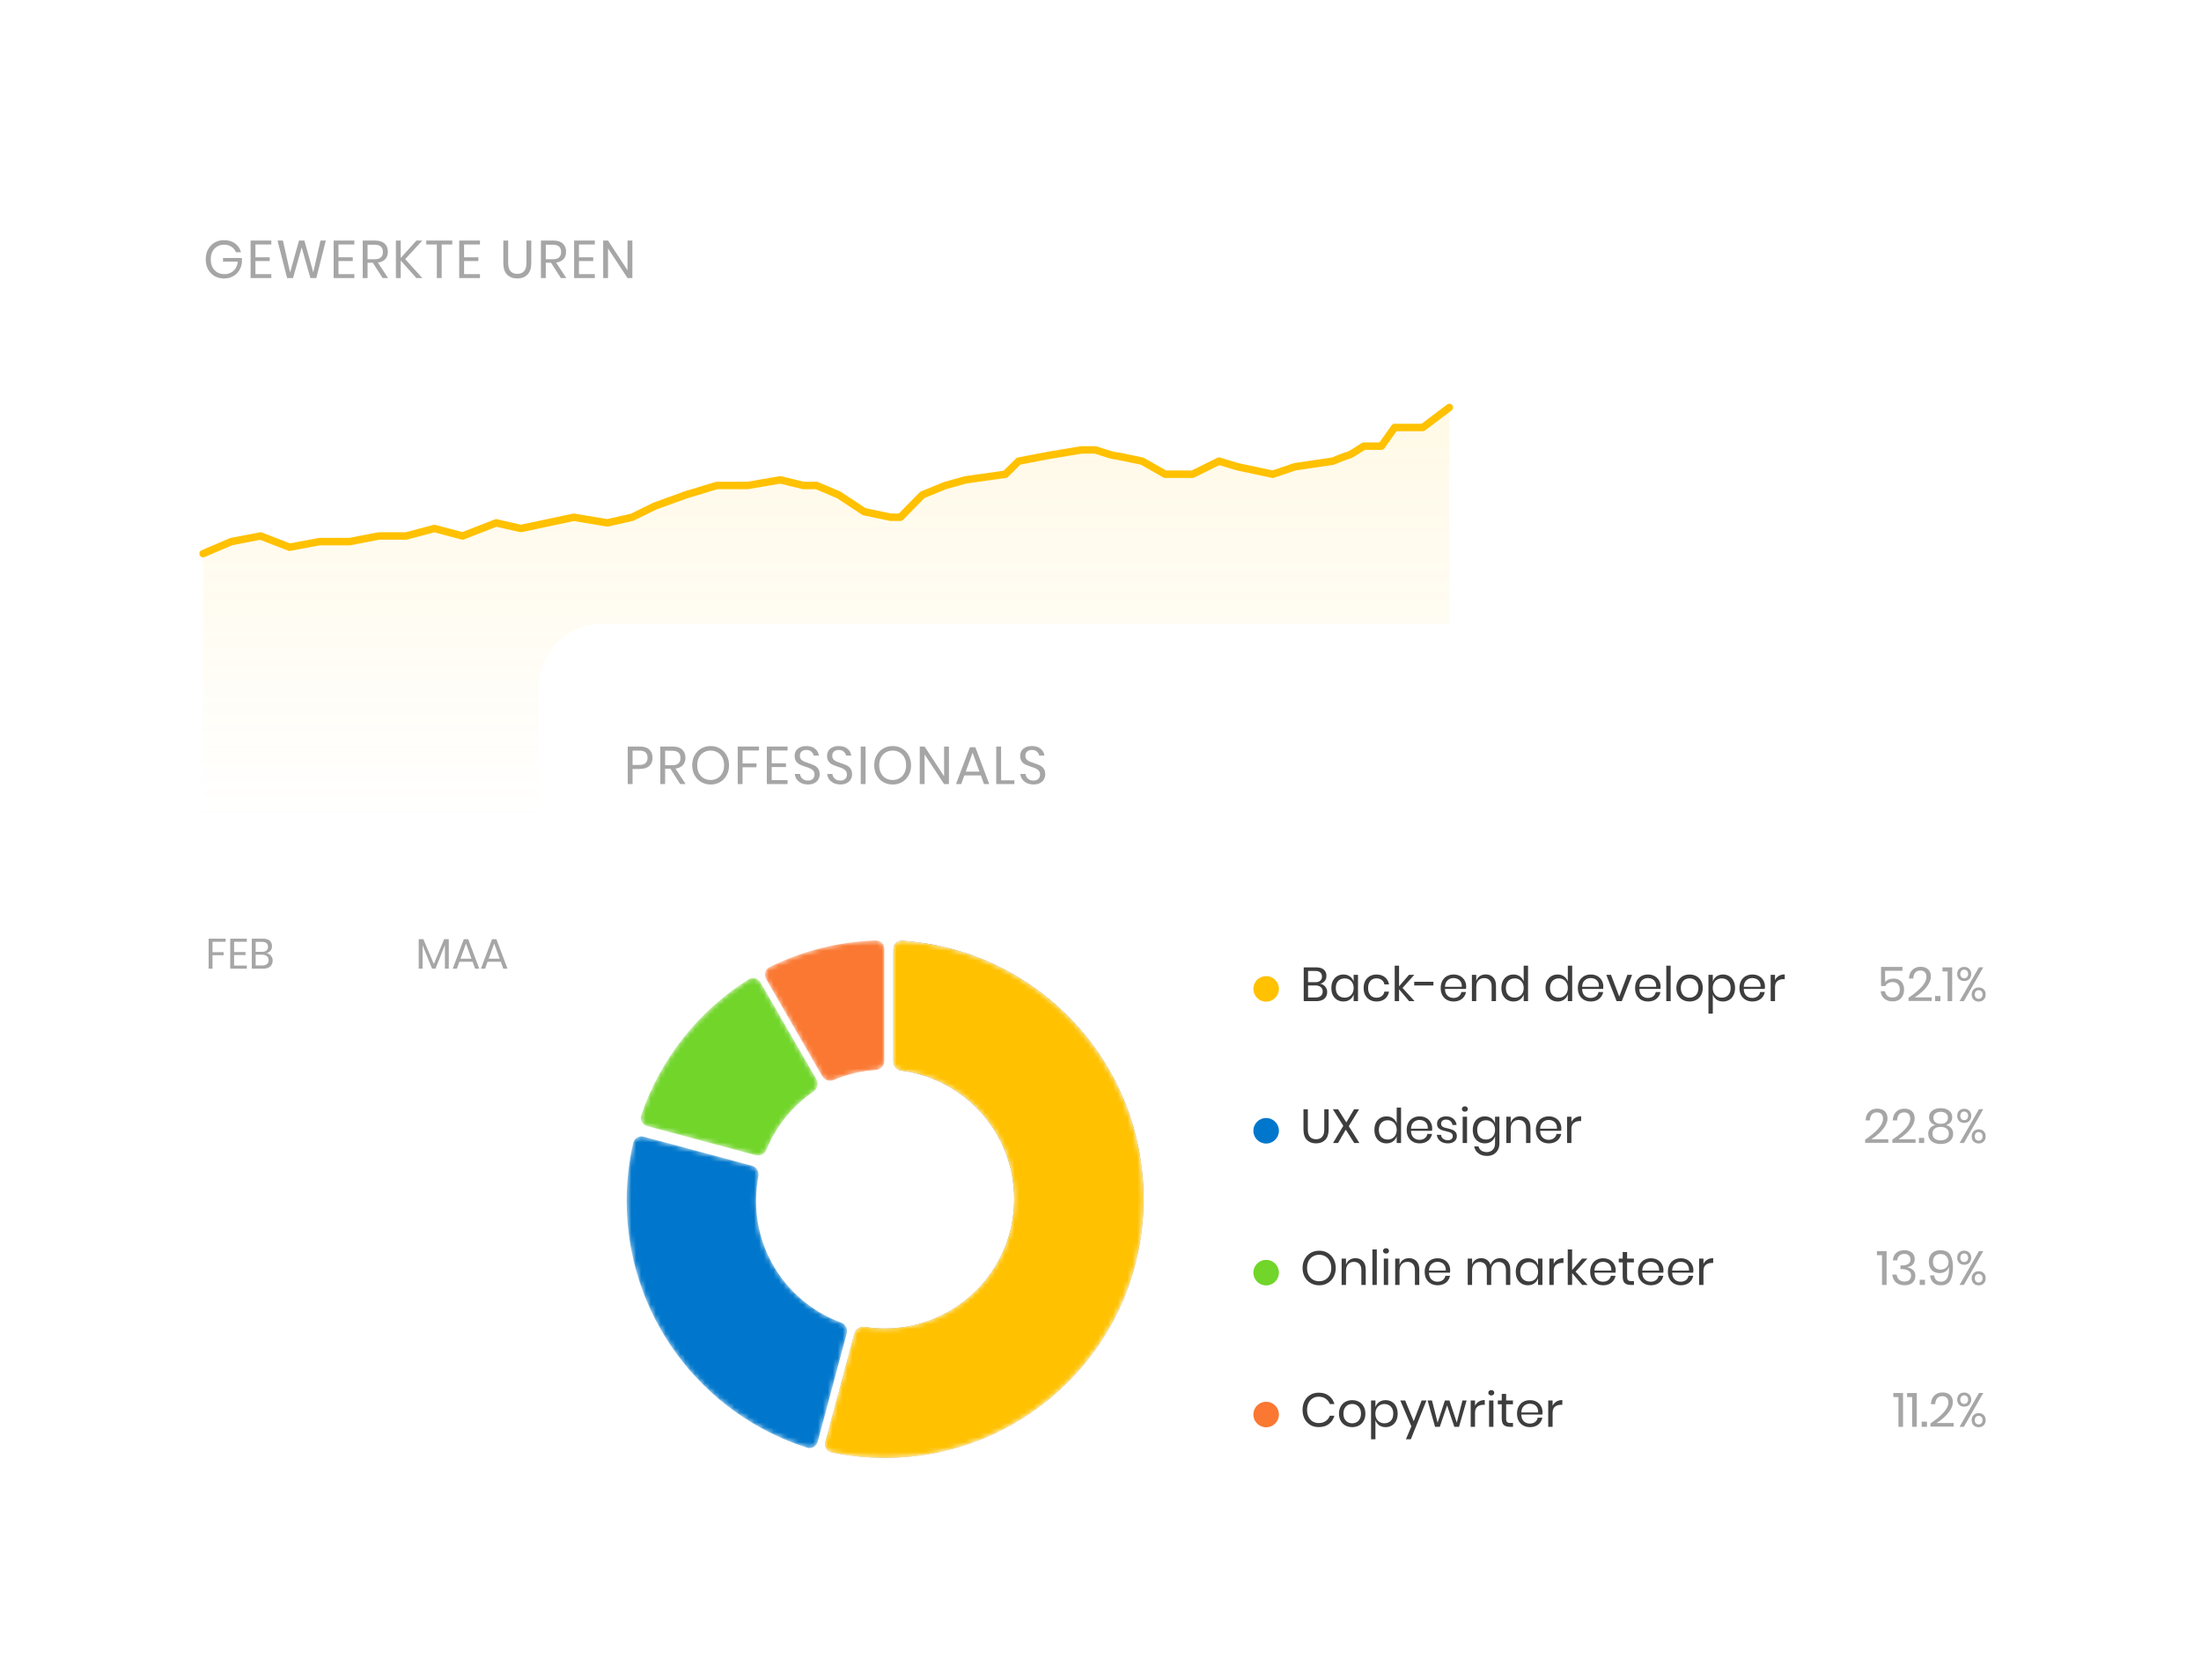 <svg width="448" height="342" viewBox="0 0 448 342" fill="none" xmlns="http://www.w3.org/2000/svg">
<g filter="url(#filter0_d_727_2670)">
<path d="M24 37.008C24 29.824 29.824 24 37.008 24H300.423C307.607 24 313.431 29.824 313.431 37.008V203.946C313.431 211.13 307.607 216.954 300.423 216.954H37.008C29.824 216.954 24 211.13 24 203.946V37.008Z" fill="white"/>
<g style="mix-blend-mode:multiply" opacity="0.1">
<path d="M47.092 110.224L41.344 112.673V194.275H295.002V82.93L289.613 86.996H283.864L281.17 90.804H277.577C276.619 91.439 274.631 92.708 274.343 92.708C274.056 92.708 272.187 93.47 271.289 93.851L263.564 94.993L259.073 96.516L251.888 94.993L248.115 93.851L242.726 96.516H237.157L232.486 93.851C230.689 93.47 227.025 92.708 226.737 92.708C226.45 92.708 224.102 91.947 222.965 91.566H220.09L213.264 92.708L207.336 93.851L204.641 96.516L196.557 97.659L192.425 98.801L187.754 100.705L183.263 105.274H181.287L175.898 104.132L170.688 100.705L166.197 98.801H163.502L158.831 97.659L152.185 98.801H145.897L139.609 100.705L133.322 102.989L128.651 105.274L123.621 106.416L116.795 105.274L111.405 106.416L106.016 107.559L100.986 106.416L94.159 109.082L88.411 107.559L82.662 109.082H77.093L71.165 110.224H65.057L58.949 111.367L53.021 109.082L47.092 110.224Z" fill="url(#paint0_linear_727_2670)"/>
</g>
<path d="M41.344 112.673L47.092 110.224L53.021 109.082L58.949 111.367L65.057 110.224H71.165L77.093 109.082H82.662L88.411 107.559L94.159 109.082L100.986 106.416L106.016 107.559L111.405 106.416L116.795 105.274L123.621 106.416L128.651 105.274L133.322 102.989L139.609 100.705L145.897 98.801H152.185L158.831 97.658L163.502 98.801H166.197L170.688 100.705L175.898 104.132L181.287 105.274H183.263L187.754 100.705L192.425 98.801L196.557 97.658L204.641 96.516L207.336 93.85L213.264 92.708L220.09 91.566H222.965C224.102 91.947 226.45 92.708 226.737 92.708C227.025 92.708 230.689 93.47 232.486 93.85L237.157 96.516H242.726L248.115 93.85L251.888 94.993L259.073 96.516L263.564 94.993L271.289 93.85C272.187 93.47 274.056 92.708 274.343 92.708C274.631 92.708 276.619 91.439 277.577 90.804H281.17L283.864 86.996H289.613L295.002 82.93" stroke="#FFC100" stroke-width="1.518" stroke-linecap="round" stroke-linejoin="round"/>
<path d="M45.929 191.034V191.676H43.258V193.792H45.521V194.407H43.258V197.148H42.469V191.034H45.929ZM47.653 191.676V193.766H49.977V194.373H47.653V196.506H50.238V197.148H46.864V191.034H50.238V191.676H47.653ZM54.234 193.982C54.61 194.063 54.913 194.243 55.145 194.52C55.382 194.798 55.5 195.124 55.5 195.5C55.5 195.997 55.33 196.396 54.989 196.697C54.653 196.997 54.165 197.148 53.523 197.148H51.251V191.034H53.488C54.101 191.034 54.567 191.17 54.885 191.441C55.203 191.713 55.362 192.086 55.362 192.56C55.362 192.953 55.255 193.271 55.041 193.514C54.833 193.757 54.564 193.913 54.234 193.982ZM52.04 193.714H53.358C53.746 193.714 54.041 193.624 54.243 193.445C54.451 193.266 54.555 193.014 54.555 192.69C54.555 192.378 54.454 192.132 54.252 191.953C54.049 191.774 53.74 191.684 53.324 191.684H52.04V193.714ZM53.376 196.489C53.792 196.489 54.113 196.393 54.338 196.202C54.57 196.012 54.685 195.743 54.685 195.396C54.685 195.055 54.567 194.789 54.33 194.598C54.098 194.402 53.775 194.303 53.358 194.303H52.04V196.489H53.376Z" fill="#A6A6A6"/>
<path d="M91.35 191.138V197.148H90.56V192.352L88.644 197.148H87.942L86.016 192.369V197.148H85.227V191.138H86.172L88.306 196.185L90.404 191.138H91.35ZM96.194 195.734H93.505L92.993 197.148H92.144L94.407 191.147H95.3L97.555 197.148H96.705L96.194 195.734ZM95.968 195.118L94.849 192.031L93.731 195.118H95.968ZM101.935 195.734H99.247L98.735 197.148H97.885L100.149 191.147H101.042L103.297 197.148H102.447L101.935 195.734ZM101.71 195.118L100.591 192.031L99.472 195.118H101.71Z" fill="#A6A6A6"/>
<path d="M136.051 195.734H133.362L132.851 197.148H132.001L134.264 191.147H135.157L137.412 197.148H136.562L136.051 195.734ZM135.825 195.118L134.706 192.031L133.588 195.118H135.825ZM139 194.685V197.148H138.211V191.034H140.153C140.853 191.034 141.376 191.199 141.723 191.528C142.07 191.852 142.243 192.297 142.243 192.864C142.243 193.436 142.064 193.884 141.706 194.208C141.347 194.526 140.83 194.685 140.153 194.685H139ZM140.084 194.026C140.564 194.026 140.908 193.925 141.116 193.722C141.33 193.52 141.437 193.234 141.437 192.864C141.437 192.482 141.33 192.193 141.116 191.996C140.908 191.794 140.564 191.693 140.084 191.693H139V194.026H140.084ZM146.408 197.148L144.813 194.65H143.954V197.148H143.165V191.034H145.177C145.871 191.034 146.391 191.202 146.738 191.537C147.085 191.866 147.258 192.306 147.258 192.855C147.258 193.352 147.12 193.754 146.842 194.06C146.565 194.361 146.163 194.549 145.637 194.624L147.302 197.148H146.408ZM143.954 194.078H145.108C146.004 194.078 146.452 193.685 146.452 192.898C146.452 192.112 146.004 191.719 145.108 191.719H143.954V194.078Z" fill="#A6A6A6"/>
<path d="M182.737 191.138V197.148H181.948V192.352L180.032 197.148H179.329L177.404 192.369V197.148H176.615V191.138H177.56L179.693 196.185L181.792 191.138H182.737ZM184.789 191.676V193.766H187.113V194.373H184.789V196.506H187.373V197.148H184V191.034H187.373V191.676H184.789ZM189.176 191.034V197.148H188.386V191.034H189.176Z" fill="#A6A6A6"/>
<path d="M221.711 191.034V195.578C221.711 196.081 221.566 196.48 221.277 196.775C220.994 197.064 220.595 197.208 220.081 197.208C219.526 197.208 219.089 197.047 218.771 196.723C218.459 196.393 218.303 195.934 218.303 195.344H219.092C219.092 195.697 219.17 195.977 219.326 196.185C219.482 196.387 219.722 196.489 220.046 196.489C220.352 196.489 220.575 196.402 220.714 196.228C220.852 196.055 220.922 195.838 220.922 195.578V191.034H221.711ZM223.683 191.034V194.702C223.683 195.303 223.816 195.749 224.082 196.038C224.348 196.321 224.715 196.463 225.183 196.463C225.646 196.463 226.007 196.318 226.267 196.029C226.527 195.74 226.657 195.298 226.657 194.702V191.034H227.447V194.702C227.447 195.535 227.238 196.162 226.822 196.584C226.412 197 225.86 197.208 225.166 197.208C224.478 197.208 223.926 197 223.509 196.584C223.099 196.162 222.894 195.535 222.894 194.702V191.034H223.683ZM233.423 197.148H232.634L229.46 192.317V197.148H228.67V191.034H229.46L232.634 195.873V191.034H233.423V197.148Z" fill="#A6A6A6"/>
<path d="M266.026 191.034V195.578C266.026 196.081 265.882 196.48 265.593 196.775C265.309 197.064 264.91 197.208 264.396 197.208C263.841 197.208 263.404 197.047 263.086 196.723C262.774 196.393 262.618 195.934 262.618 195.344H263.407C263.407 195.697 263.485 195.977 263.641 196.185C263.797 196.387 264.037 196.489 264.361 196.489C264.668 196.489 264.89 196.402 265.029 196.228C265.168 196.055 265.237 195.838 265.237 195.578V191.034H266.026ZM267.998 191.034V194.702C267.998 195.303 268.131 195.749 268.397 196.038C268.663 196.321 269.03 196.463 269.498 196.463C269.961 196.463 270.322 196.318 270.582 196.029C270.842 195.74 270.973 195.298 270.973 194.702V191.034H271.762V194.702C271.762 195.535 271.554 196.162 271.137 196.584C270.727 197 270.175 197.208 269.481 197.208C268.793 197.208 268.241 197 267.825 196.584C267.414 196.162 267.209 195.535 267.209 194.702V191.034H267.998ZM273.775 196.532H275.943V197.148H272.986V191.034H273.775V196.532Z" fill="#A6A6A6"/>
<path d="M45.604 48.878C46.493 48.878 47.237 49.098 47.837 49.539C48.444 49.98 48.852 50.58 49.062 51.339H48.021C47.841 50.876 47.537 50.504 47.111 50.222C46.691 49.94 46.193 49.799 45.615 49.799C45.094 49.799 44.628 49.922 44.216 50.168C43.804 50.407 43.479 50.75 43.241 51.198C43.01 51.646 42.894 52.173 42.894 52.781C42.894 53.402 43.013 53.94 43.252 54.396C43.49 54.844 43.819 55.191 44.238 55.436C44.664 55.675 45.152 55.794 45.702 55.794C46.171 55.794 46.601 55.693 46.991 55.49C47.382 55.288 47.7 54.995 47.945 54.612C48.198 54.222 48.35 53.767 48.401 53.247H45.398V52.51H49.235V53.42C49.17 54.027 48.982 54.576 48.672 55.068C48.361 55.559 47.942 55.949 47.414 56.239C46.887 56.528 46.287 56.672 45.615 56.672C44.878 56.672 44.227 56.51 43.663 56.184C43.1 55.852 42.659 55.393 42.341 54.808C42.03 54.215 41.875 53.539 41.875 52.781C41.875 52.022 42.03 51.35 42.341 50.764C42.659 50.172 43.1 49.709 43.663 49.377C44.227 49.044 44.874 48.878 45.604 48.878ZM51.992 49.756V52.368H54.897V53.127H51.992V55.794H55.223V56.596H51.006V48.954H55.223V49.756H51.992ZM66.321 48.954L64.381 56.596H63.178L61.411 50.352L59.644 56.596H58.441L56.489 48.954H57.584L59.048 55.447L60.858 48.954H61.953L63.763 55.425L65.237 48.954H66.321ZM68.897 49.756V52.368H71.802V53.127H68.897V55.794H72.128V56.596H67.911V48.954H72.128V49.756H68.897ZM77.882 56.596L75.888 53.474H74.814V56.596H73.828V48.954H76.343C77.21 48.954 77.861 49.163 78.294 49.583C78.728 49.995 78.945 50.544 78.945 51.23C78.945 51.852 78.771 52.354 78.424 52.737C78.077 53.113 77.575 53.348 76.917 53.442L78.999 56.596H77.882ZM74.814 52.759H76.256C77.376 52.759 77.936 52.267 77.936 51.285C77.936 50.302 77.376 49.81 76.256 49.81H74.814V52.759ZM82.478 52.737L85.969 56.596H84.755L81.568 53.03V56.596H80.582V48.954H81.568V52.499L84.766 48.954H85.969L82.478 52.737ZM92.06 48.954V49.756H89.903V56.596H88.917V49.756H86.759V48.954H92.06ZM94.461 49.756V52.368H97.366V53.127H94.461V55.794H97.691V56.596H93.474V48.954H97.691V49.756H94.461ZM103.436 48.954V53.539C103.436 54.291 103.602 54.847 103.934 55.209C104.267 55.563 104.726 55.74 105.311 55.74C105.889 55.74 106.341 55.559 106.666 55.198C106.991 54.837 107.154 54.284 107.154 53.539V48.954H108.14V53.539C108.14 54.58 107.88 55.364 107.36 55.892C106.847 56.412 106.157 56.672 105.289 56.672C104.429 56.672 103.739 56.412 103.219 55.892C102.706 55.364 102.449 54.58 102.449 53.539V48.954H103.436ZM114.158 56.596L112.163 53.474H111.09V56.596H110.104V48.954H112.619C113.486 48.954 114.136 49.163 114.57 49.583C115.004 49.995 115.22 50.544 115.22 51.23C115.22 51.852 115.047 52.354 114.7 52.737C114.353 53.113 113.851 53.348 113.193 53.442L115.275 56.596H114.158ZM111.09 52.759H112.532C113.652 52.759 114.212 52.267 114.212 51.285C114.212 50.302 113.652 49.81 112.532 49.81H111.09V52.759ZM117.844 49.756V52.368H120.749V53.127H117.844V55.794H121.074V56.596H116.857V48.954H121.074V49.756H117.844ZM128.715 56.596H127.728L123.761 50.558V56.596H122.774V48.954H123.761L127.728 55.003V48.954H128.715V56.596Z" fill="#A6A6A6"/>
</g>
<g filter="url(#filter1_d_727_2670)">
<path d="M109.637 139.989C109.637 132.805 115.461 126.981 122.645 126.981H410.992C418.176 126.981 424 132.805 424 139.989V304.759C424 311.943 418.176 317.767 410.992 317.767H122.645C115.461 317.767 109.637 311.943 109.637 304.759V139.989Z" fill="white"/>
<path d="M128.759 156.499V159.577H127.773V151.935H130.201C131.075 151.935 131.729 152.141 132.163 152.553C132.597 152.958 132.813 153.514 132.813 154.222C132.813 154.938 132.589 155.498 132.141 155.902C131.693 156.3 131.046 156.499 130.201 156.499H128.759ZM130.114 155.675C130.714 155.675 131.144 155.548 131.404 155.295C131.672 155.042 131.805 154.685 131.805 154.222C131.805 153.745 131.672 153.384 131.404 153.138C131.144 152.885 130.714 152.759 130.114 152.759H128.759V155.675H130.114ZM138.453 159.577L136.459 156.455H135.386V159.577H134.399V151.935H136.914C137.781 151.935 138.432 152.145 138.865 152.564C139.299 152.976 139.516 153.525 139.516 154.211C139.516 154.833 139.342 155.335 138.995 155.718C138.649 156.094 138.146 156.329 137.489 156.423L139.57 159.577H138.453ZM135.386 155.74H136.827C137.948 155.74 138.508 155.248 138.508 154.266C138.508 153.283 137.948 152.791 136.827 152.791H135.386V155.74ZM144.654 151.837C145.362 151.837 145.998 152.004 146.562 152.336C147.133 152.668 147.581 153.135 147.906 153.734C148.231 154.327 148.394 154.999 148.394 155.751C148.394 156.502 148.231 157.178 147.906 157.778C147.581 158.37 147.133 158.833 146.562 159.165C145.998 159.498 145.362 159.664 144.654 159.664C143.946 159.664 143.303 159.498 142.725 159.165C142.154 158.833 141.706 158.37 141.38 157.778C141.055 157.178 140.893 156.502 140.893 155.751C140.893 154.999 141.055 154.327 141.38 153.734C141.706 153.135 142.154 152.668 142.725 152.336C143.303 152.004 143.946 151.837 144.654 151.837ZM144.654 152.759C144.126 152.759 143.653 152.882 143.234 153.127C142.822 153.366 142.497 153.713 142.258 154.168C142.027 154.616 141.911 155.144 141.911 155.751C141.911 156.351 142.027 156.878 142.258 157.333C142.497 157.789 142.822 158.139 143.234 158.385C143.653 158.623 144.126 158.743 144.654 158.743C145.174 158.743 145.64 158.62 146.052 158.374C146.472 158.128 146.797 157.781 147.028 157.333C147.267 156.878 147.386 156.351 147.386 155.751C147.386 155.144 147.267 154.616 147.028 154.168C146.797 153.713 146.472 153.366 146.052 153.127C145.64 152.882 145.174 152.759 144.654 152.759ZM154.486 151.935V152.737H151.147V155.382H153.977V156.152H151.147V159.577H150.161V151.935H154.486ZM157.075 152.737V155.35H159.98V156.108H157.075V158.775H160.306V159.577H156.089V151.935H160.306V152.737H157.075ZM166.841 157.593C166.841 157.955 166.754 158.291 166.58 158.602C166.407 158.912 166.143 159.165 165.789 159.36C165.435 159.556 164.998 159.653 164.477 159.653C163.972 159.653 163.52 159.563 163.122 159.382C162.732 159.194 162.418 158.941 162.179 158.623C161.948 158.298 161.814 157.93 161.778 157.518H162.83C162.851 157.734 162.924 157.948 163.047 158.157C163.177 158.36 163.357 158.529 163.589 158.667C163.827 158.797 164.113 158.862 164.445 158.862C164.879 158.862 165.211 158.746 165.442 158.515C165.673 158.284 165.789 157.987 165.789 157.626C165.789 157.315 165.706 157.062 165.54 156.867C165.381 156.672 165.182 156.52 164.944 156.412C164.705 156.296 164.38 156.173 163.968 156.043C163.484 155.884 163.094 155.736 162.797 155.599C162.508 155.454 162.259 155.241 162.049 154.959C161.847 154.678 161.746 154.305 161.746 153.843C161.746 153.445 161.84 153.095 162.028 152.791C162.223 152.488 162.497 152.253 162.851 152.087C163.213 151.921 163.636 151.837 164.12 151.837C164.871 151.837 165.468 152.022 165.908 152.39C166.349 152.752 166.606 153.214 166.678 153.778H165.616C165.558 153.474 165.402 153.207 165.15 152.976C164.897 152.744 164.553 152.629 164.12 152.629C163.722 152.629 163.404 152.734 163.166 152.943C162.927 153.145 162.808 153.435 162.808 153.81C162.808 154.107 162.884 154.349 163.036 154.537C163.195 154.717 163.39 154.862 163.621 154.97C163.852 155.071 164.17 155.187 164.575 155.317C165.066 155.476 165.46 155.628 165.757 155.772C166.06 155.917 166.317 156.137 166.526 156.434C166.736 156.723 166.841 157.109 166.841 157.593ZM173.435 157.593C173.435 157.955 173.349 158.291 173.175 158.602C173.002 158.912 172.738 159.165 172.384 159.36C172.03 159.556 171.592 159.653 171.072 159.653C170.566 159.653 170.115 159.563 169.717 159.382C169.327 159.194 169.013 158.941 168.774 158.623C168.543 158.298 168.409 157.93 168.373 157.518H169.424C169.446 157.734 169.518 157.948 169.641 158.157C169.771 158.36 169.952 158.529 170.183 158.667C170.422 158.797 170.707 158.862 171.04 158.862C171.473 158.862 171.806 158.746 172.037 158.515C172.268 158.284 172.384 157.987 172.384 157.626C172.384 157.315 172.301 157.062 172.134 156.867C171.975 156.672 171.777 156.52 171.538 156.412C171.3 156.296 170.975 156.173 170.563 156.043C170.078 155.884 169.688 155.736 169.392 155.599C169.103 155.454 168.854 155.241 168.644 154.959C168.442 154.678 168.34 154.305 168.34 153.843C168.34 153.445 168.434 153.095 168.622 152.791C168.817 152.488 169.092 152.253 169.446 152.087C169.807 151.921 170.23 151.837 170.714 151.837C171.466 151.837 172.062 152.022 172.503 152.39C172.944 152.752 173.2 153.214 173.273 153.778H172.21C172.153 153.474 171.997 153.207 171.744 152.976C171.491 152.744 171.148 152.629 170.714 152.629C170.317 152.629 169.999 152.734 169.76 152.943C169.522 153.145 169.403 153.435 169.403 153.81C169.403 154.107 169.479 154.349 169.63 154.537C169.789 154.717 169.985 154.862 170.216 154.97C170.447 155.071 170.765 155.187 171.17 155.317C171.661 155.476 172.055 155.628 172.351 155.772C172.655 155.917 172.911 156.137 173.121 156.434C173.331 156.723 173.435 157.109 173.435 157.593ZM176.182 151.935V159.577H175.195V151.935H176.182ZM181.703 151.837C182.411 151.837 183.047 152.004 183.611 152.336C184.181 152.668 184.629 153.135 184.955 153.734C185.28 154.327 185.442 154.999 185.442 155.751C185.442 156.502 185.28 157.178 184.955 157.778C184.629 158.37 184.181 158.833 183.611 159.165C183.047 159.498 182.411 159.664 181.703 159.664C180.994 159.664 180.351 159.498 179.773 159.165C179.202 158.833 178.754 158.37 178.429 157.778C178.104 157.178 177.941 156.502 177.941 155.751C177.941 154.999 178.104 154.327 178.429 153.734C178.754 153.135 179.202 152.668 179.773 152.336C180.351 152.004 180.994 151.837 181.703 151.837ZM181.703 152.759C181.175 152.759 180.702 152.882 180.283 153.127C179.871 153.366 179.545 153.713 179.307 154.168C179.076 154.616 178.96 155.144 178.96 155.751C178.96 156.351 179.076 156.878 179.307 157.333C179.545 157.789 179.871 158.139 180.283 158.385C180.702 158.623 181.175 158.743 181.703 158.743C182.223 158.743 182.689 158.62 183.101 158.374C183.52 158.128 183.845 157.781 184.077 157.333C184.315 156.878 184.434 156.351 184.434 155.751C184.434 155.144 184.315 154.616 184.077 154.168C183.845 153.713 183.52 153.366 183.101 153.127C182.689 152.882 182.223 152.759 181.703 152.759ZM193.15 159.577H192.164L188.196 153.539V159.577H187.21V151.935H188.196L192.164 157.984V151.935H193.15V159.577ZM199.647 157.81H196.286L195.647 159.577H194.585L197.414 152.076H198.53L201.349 159.577H200.286L199.647 157.81ZM199.365 157.041L197.967 153.182L196.568 157.041H199.365ZM203.767 158.808H206.477V159.577H202.781V151.935H203.767V158.808ZM212.749 157.593C212.749 157.955 212.663 158.291 212.489 158.602C212.316 158.912 212.052 159.165 211.698 159.36C211.344 159.556 210.906 159.653 210.386 159.653C209.88 159.653 209.429 159.563 209.031 159.382C208.641 159.194 208.327 158.941 208.088 158.623C207.857 158.298 207.723 157.93 207.687 157.518H208.738C208.76 157.734 208.832 157.948 208.955 158.157C209.085 158.36 209.266 158.529 209.497 158.667C209.736 158.797 210.021 158.862 210.354 158.862C210.787 158.862 211.12 158.746 211.351 158.515C211.582 158.284 211.698 157.987 211.698 157.626C211.698 157.315 211.615 157.062 211.449 156.867C211.29 156.672 211.091 156.52 210.852 156.412C210.614 156.296 210.289 156.173 209.877 156.043C209.392 155.884 209.002 155.736 208.706 155.599C208.417 155.454 208.168 155.241 207.958 154.959C207.756 154.678 207.654 154.305 207.654 153.843C207.654 153.445 207.748 153.095 207.936 152.791C208.131 152.488 208.406 152.253 208.76 152.087C209.121 151.921 209.544 151.837 210.028 151.837C210.78 151.837 211.376 152.022 211.817 152.39C212.258 152.752 212.514 153.214 212.587 153.778H211.524C211.467 153.474 211.311 153.207 211.058 152.976C210.805 152.744 210.462 152.629 210.028 152.629C209.631 152.629 209.313 152.734 209.075 152.943C208.836 153.145 208.717 153.435 208.717 153.81C208.717 154.107 208.793 154.349 208.944 154.537C209.103 154.717 209.299 154.862 209.53 154.97C209.761 155.071 210.079 155.187 210.484 155.317C210.975 155.476 211.369 155.628 211.665 155.772C211.969 155.917 212.225 156.137 212.435 156.434C212.645 156.723 212.749 157.109 212.749 157.593Z" fill="#A6A6A6"/>
<mask id="mask0_727_2670" style="mask-type:alpha" maskUnits="userSpaceOnUse" x="167" y="191" width="66" height="106">
<path fill-rule="evenodd" clip-rule="evenodd" d="M167.998 293.469C167.743 294.42 168.32 295.398 169.284 295.599C172.772 296.326 176.386 296.708 180.09 296.708C209.186 296.708 232.773 273.121 232.773 244.025C232.773 216.13 211.091 193.298 183.661 191.462C182.671 191.395 181.846 192.193 181.846 193.186L181.846 216.097C181.846 217.022 182.566 217.783 183.483 217.901C196.428 219.566 206.431 230.627 206.431 244.025C206.431 258.573 194.638 270.367 180.09 270.367C178.701 270.367 177.338 270.26 176.008 270.053C175.079 269.908 174.164 270.457 173.92 271.365L167.998 293.469Z" fill="url(#paint1_linear_727_2670)"/>
</mask>
<g mask="url(#mask0_727_2670)">
<path fill-rule="evenodd" clip-rule="evenodd" d="M167.998 293.469C167.743 294.42 168.32 295.398 169.284 295.599C172.772 296.326 176.386 296.708 180.09 296.708C209.186 296.708 232.773 273.121 232.773 244.025C232.773 216.13 211.091 193.298 183.661 191.462C182.671 191.395 181.846 192.193 181.846 193.186L181.846 216.097C181.846 217.022 182.566 217.783 183.483 217.901C196.428 219.566 206.431 230.627 206.431 244.025C206.431 258.573 194.638 270.367 180.09 270.367C178.701 270.367 177.338 270.26 176.008 270.053C175.079 269.908 174.164 270.457 173.92 271.365L167.998 293.469Z" fill="url(#paint2_linear_727_2670)"/>
<path fill-rule="evenodd" clip-rule="evenodd" d="M167.998 293.469C167.743 294.42 168.32 295.398 169.284 295.599C172.772 296.326 176.386 296.708 180.09 296.708C209.186 296.708 232.773 273.121 232.773 244.025C232.773 216.13 211.091 193.298 183.661 191.462C182.671 191.395 181.846 192.193 181.846 193.186L181.846 216.097C181.846 217.022 182.566 217.783 183.483 217.901C196.428 219.566 206.431 230.627 206.431 244.025C206.431 258.573 194.638 270.367 180.09 270.367C178.701 270.367 177.338 270.26 176.008 270.053C175.079 269.908 174.164 270.457 173.92 271.365L167.998 293.469Z" fill="#FFC100" style="mix-blend-mode:screen"/>
</g>
<mask id="mask1_727_2670" style="mask-type:alpha" maskUnits="userSpaceOnUse" x="127" y="231" width="46" height="64">
<path fill-rule="evenodd" clip-rule="evenodd" d="M127.553 244.413C127.553 240.349 128.013 236.393 128.884 232.593C129.101 231.646 130.068 231.088 131.007 231.339L153.069 237.251C154.002 237.501 154.552 238.457 154.369 239.407C154.057 241.027 153.894 242.701 153.894 244.413C153.894 255.776 161.089 265.459 171.172 269.154C172.067 269.482 172.604 270.426 172.357 271.347L166.44 293.428C166.187 294.373 165.21 294.931 164.278 294.636C142.983 287.875 127.553 267.946 127.553 244.413Z" fill="url(#paint3_linear_727_2670)"/>
</mask>
<g mask="url(#mask1_727_2670)">
<path fill-rule="evenodd" clip-rule="evenodd" d="M127.553 244.413C127.553 240.349 128.013 236.393 128.884 232.593C129.101 231.646 130.068 231.088 131.007 231.339L153.069 237.251C154.002 237.501 154.552 238.457 154.369 239.407C154.057 241.027 153.894 242.701 153.894 244.413C153.894 255.776 161.089 265.459 171.172 269.154C172.067 269.482 172.604 270.426 172.357 271.347L166.44 293.428C166.187 294.373 165.21 294.931 164.278 294.636C142.983 287.875 127.553 267.946 127.553 244.413Z" fill="#0077CC"/>
</g>
<mask id="mask2_727_2670" style="mask-type:alpha" maskUnits="userSpaceOnUse" x="130" y="199" width="37" height="37">
<path fill-rule="evenodd" clip-rule="evenodd" d="M154.774 199.923C154.287 199.081 153.206 198.792 152.383 199.31C142.238 205.694 134.423 215.441 130.504 226.988C130.185 227.926 130.743 228.925 131.701 229.182L153.833 235.112C154.728 235.352 155.651 234.851 156.001 233.992C157.971 229.16 161.335 225.044 165.594 222.144C166.391 221.602 166.676 220.539 166.194 219.704L154.774 199.923Z" fill="url(#paint4_linear_727_2670)"/>
</mask>
<g mask="url(#mask2_727_2670)">
<path fill-rule="evenodd" clip-rule="evenodd" d="M154.774 199.923C154.287 199.081 153.206 198.792 152.383 199.31C142.238 205.694 134.423 215.441 130.504 226.988C130.185 227.926 130.743 228.925 131.701 229.182L153.833 235.112C154.728 235.352 155.651 234.851 156.001 233.992C157.971 229.16 161.335 225.044 165.594 222.144C166.391 221.602 166.676 220.539 166.194 219.704L154.774 199.923Z" fill="#71D52A"/>
</g>
<mask id="mask3_727_2670" style="mask-type:alpha" maskUnits="userSpaceOnUse" x="155" y="191" width="25" height="29">
<path fill-rule="evenodd" clip-rule="evenodd" d="M167.377 219.06C167.842 219.866 168.852 220.163 169.708 219.799C172.359 218.673 175.233 217.968 178.245 217.77C179.213 217.707 180 216.927 180 215.957V193.127C180 192.158 179.213 191.368 178.244 191.4C170.499 191.654 163.176 193.579 156.626 196.828C155.739 197.267 155.429 198.366 155.924 199.224L167.377 219.06Z" fill="url(#paint5_linear_727_2670)"/>
</mask>
<g mask="url(#mask3_727_2670)">
<path fill-rule="evenodd" clip-rule="evenodd" d="M167.377 219.06C167.842 219.866 168.852 220.163 169.708 219.799C172.359 218.673 175.233 217.968 178.245 217.77C179.213 217.707 180 216.927 180 215.957V193.127C180 192.158 179.213 191.368 178.244 191.4C170.499 191.654 163.176 193.579 156.626 196.828C155.739 197.267 155.429 198.366 155.924 199.224L167.377 219.06Z" fill="#FA7832"/>
</g>
<path d="M260.315 201.256C260.315 202.693 259.15 203.858 257.713 203.858C256.276 203.858 255.111 202.693 255.111 201.256C255.111 199.819 256.276 198.655 257.713 198.655C259.15 198.655 260.315 199.819 260.315 201.256Z" fill="#FFC100"/>
<path d="M268.719 200.195C269.141 200.286 269.483 200.488 269.743 200.8C270.01 201.112 270.143 201.48 270.143 201.902C270.143 202.462 269.951 202.911 269.567 203.249C269.19 203.587 268.641 203.756 267.919 203.756H265.363V196.878H267.88C268.569 196.878 269.093 197.031 269.45 197.337C269.808 197.642 269.987 198.062 269.987 198.595C269.987 199.037 269.867 199.395 269.626 199.668C269.392 199.941 269.089 200.117 268.719 200.195ZM266.25 199.893H267.733C268.169 199.893 268.501 199.792 268.728 199.59C268.963 199.389 269.08 199.106 269.08 198.741C269.08 198.39 268.966 198.114 268.738 197.912C268.511 197.711 268.163 197.61 267.694 197.61H266.25V199.893ZM267.753 203.015C268.221 203.015 268.582 202.907 268.836 202.693C269.096 202.478 269.226 202.176 269.226 201.785C269.226 201.402 269.093 201.102 268.826 200.888C268.566 200.667 268.202 200.556 267.733 200.556H266.25V203.015H267.753ZM273.446 198.332C273.966 198.332 274.405 198.462 274.763 198.722C275.127 198.982 275.381 199.33 275.524 199.766V198.4H276.412V203.756H275.524V202.39C275.381 202.826 275.127 203.174 274.763 203.434C274.405 203.694 273.966 203.824 273.446 203.824C272.971 203.824 272.548 203.714 272.177 203.493C271.807 203.272 271.514 202.956 271.299 202.546C271.091 202.13 270.987 201.642 270.987 201.083C270.987 200.524 271.091 200.036 271.299 199.619C271.514 199.203 271.807 198.885 272.177 198.663C272.548 198.442 272.971 198.332 273.446 198.332ZM273.699 199.122C273.153 199.122 272.714 199.298 272.382 199.649C272.057 199.993 271.894 200.472 271.894 201.083C271.894 201.694 272.057 202.176 272.382 202.527C272.714 202.872 273.153 203.044 273.699 203.044C274.051 203.044 274.363 202.963 274.636 202.8C274.916 202.637 275.133 202.41 275.29 202.117C275.446 201.818 275.524 201.473 275.524 201.083C275.524 200.693 275.446 200.348 275.29 200.049C275.133 199.75 274.916 199.522 274.636 199.366C274.363 199.203 274.051 199.122 273.699 199.122ZM280.195 198.332C280.878 198.332 281.444 198.514 281.893 198.878C282.342 199.242 282.618 199.73 282.722 200.341H281.785C281.72 199.958 281.542 199.659 281.249 199.444C280.963 199.223 280.605 199.112 280.176 199.112C279.864 199.112 279.577 199.184 279.317 199.327C279.064 199.47 278.859 199.691 278.703 199.99C278.546 200.283 278.468 200.647 278.468 201.083C278.468 201.519 278.546 201.886 278.703 202.185C278.859 202.478 279.064 202.696 279.317 202.839C279.577 202.982 279.864 203.054 280.176 203.054C280.605 203.054 280.963 202.943 281.249 202.722C281.542 202.501 281.72 202.198 281.785 201.815H282.722C282.618 202.432 282.342 202.924 281.893 203.288C281.444 203.646 280.878 203.824 280.195 203.824C279.681 203.824 279.226 203.714 278.829 203.493C278.433 203.272 278.12 202.956 277.893 202.546C277.672 202.13 277.561 201.642 277.561 201.083C277.561 200.524 277.672 200.036 277.893 199.619C278.12 199.203 278.433 198.885 278.829 198.663C279.226 198.442 279.681 198.332 280.195 198.332ZM286.821 203.756L284.772 201.346V203.756H283.884V196.537H284.772V200.732L286.791 198.4H287.874L285.474 201.063L287.933 203.756H286.821ZM291.758 199.805V200.556H287.856V199.805H291.758ZM298.433 200.78C298.433 200.969 298.42 201.132 298.394 201.268H294.112C294.131 201.88 294.303 202.338 294.629 202.644C294.96 202.95 295.364 203.102 295.838 203.102C296.268 203.102 296.625 202.995 296.912 202.78C297.204 202.559 297.383 202.267 297.448 201.902H298.394C298.329 202.273 298.183 202.605 297.955 202.898C297.734 203.19 297.445 203.418 297.087 203.58C296.729 203.743 296.326 203.824 295.877 203.824C295.364 203.824 294.908 203.714 294.512 203.493C294.115 203.272 293.803 202.956 293.575 202.546C293.354 202.13 293.243 201.642 293.243 201.083C293.243 200.524 293.354 200.036 293.575 199.619C293.803 199.203 294.115 198.885 294.512 198.663C294.908 198.442 295.364 198.332 295.877 198.332C296.398 198.332 296.85 198.442 297.233 198.663C297.624 198.885 297.92 199.18 298.121 199.551C298.329 199.922 298.433 200.332 298.433 200.78ZM297.536 200.839C297.555 200.442 297.49 200.111 297.341 199.844C297.191 199.577 296.986 199.379 296.726 199.249C296.466 199.119 296.183 199.054 295.877 199.054C295.39 199.054 294.98 199.206 294.648 199.512C294.316 199.811 294.138 200.254 294.112 200.839H297.536ZM302.414 198.312C303.039 198.312 303.543 198.514 303.926 198.917C304.31 199.314 304.502 199.889 304.502 200.644V203.756H303.614V200.722C303.614 200.189 303.478 199.779 303.204 199.493C302.931 199.206 302.561 199.063 302.092 199.063C301.604 199.063 301.214 199.223 300.922 199.541C300.629 199.854 300.482 200.312 300.482 200.917V203.756H299.595V198.4H300.482V199.668C300.619 199.232 300.86 198.898 301.204 198.663C301.556 198.429 301.959 198.312 302.414 198.312ZM308.059 198.332C308.579 198.332 309.018 198.462 309.376 198.722C309.74 198.982 309.994 199.33 310.137 199.766V196.537H311.025V203.756H310.137V202.39C309.994 202.826 309.74 203.174 309.376 203.434C309.018 203.694 308.579 203.824 308.059 203.824C307.584 203.824 307.161 203.714 306.791 203.493C306.42 203.272 306.127 202.956 305.913 202.546C305.704 202.13 305.6 201.642 305.6 201.083C305.6 200.524 305.704 200.036 305.913 199.619C306.127 199.203 306.42 198.885 306.791 198.663C307.161 198.442 307.584 198.332 308.059 198.332ZM308.313 199.122C307.766 199.122 307.327 199.298 306.995 199.649C306.67 199.993 306.508 200.472 306.508 201.083C306.508 201.694 306.67 202.176 306.995 202.527C307.327 202.872 307.766 203.044 308.313 203.044C308.664 203.044 308.976 202.963 309.249 202.8C309.529 202.637 309.747 202.41 309.903 202.117C310.059 201.818 310.137 201.473 310.137 201.083C310.137 200.693 310.059 200.348 309.903 200.049C309.747 199.75 309.529 199.522 309.249 199.366C308.976 199.203 308.664 199.122 308.313 199.122ZM317.043 198.332C317.564 198.332 318.003 198.462 318.36 198.722C318.725 198.982 318.978 199.33 319.121 199.766V196.537H320.009V203.756H319.121V202.39C318.978 202.826 318.725 203.174 318.36 203.434C318.003 203.694 317.564 203.824 317.043 203.824C316.568 203.824 316.146 203.714 315.775 203.493C315.404 203.272 315.112 202.956 314.897 202.546C314.689 202.13 314.585 201.642 314.585 201.083C314.585 200.524 314.689 200.036 314.897 199.619C315.112 199.203 315.404 198.885 315.775 198.663C316.146 198.442 316.568 198.332 317.043 198.332ZM317.297 199.122C316.751 199.122 316.312 199.298 315.98 199.649C315.655 199.993 315.492 200.472 315.492 201.083C315.492 201.694 315.655 202.176 315.98 202.527C316.312 202.872 316.751 203.044 317.297 203.044C317.648 203.044 317.96 202.963 318.233 202.8C318.513 202.637 318.731 202.41 318.887 202.117C319.043 201.818 319.121 201.473 319.121 201.083C319.121 200.693 319.043 200.348 318.887 200.049C318.731 199.75 318.513 199.522 318.233 199.366C317.96 199.203 317.648 199.122 317.297 199.122ZM326.349 200.78C326.349 200.969 326.336 201.132 326.31 201.268H322.027C322.046 201.88 322.219 202.338 322.544 202.644C322.876 202.95 323.279 203.102 323.754 203.102C324.183 203.102 324.541 202.995 324.827 202.78C325.12 202.559 325.298 202.267 325.364 201.902H326.31C326.245 202.273 326.098 202.605 325.871 202.898C325.65 203.19 325.36 203.418 325.003 203.58C324.645 203.743 324.242 203.824 323.793 203.824C323.279 203.824 322.824 203.714 322.427 203.493C322.03 203.272 321.718 202.956 321.49 202.546C321.269 202.13 321.159 201.642 321.159 201.083C321.159 200.524 321.269 200.036 321.49 199.619C321.718 199.203 322.03 198.885 322.427 198.663C322.824 198.442 323.279 198.332 323.793 198.332C324.313 198.332 324.765 198.442 325.149 198.663C325.539 198.885 325.835 199.18 326.037 199.551C326.245 199.922 326.349 200.332 326.349 200.78ZM325.451 200.839C325.471 200.442 325.406 200.111 325.256 199.844C325.107 199.577 324.902 199.379 324.642 199.249C324.381 199.119 324.098 199.054 323.793 199.054C323.305 199.054 322.895 199.206 322.564 199.512C322.232 199.811 322.053 200.254 322.027 200.839H325.451ZM329.588 202.81L331.247 198.4H332.203L330.105 203.756H329.052L326.954 198.4H327.91L329.588 202.81ZM338.001 200.78C338.001 200.969 337.988 201.132 337.962 201.268H333.679C333.698 201.88 333.871 202.338 334.196 202.644C334.528 202.95 334.931 203.102 335.406 203.102C335.835 203.102 336.193 202.995 336.479 202.78C336.772 202.559 336.951 202.267 337.016 201.902H337.962C337.897 202.273 337.751 202.605 337.523 202.898C337.302 203.19 337.012 203.418 336.655 203.58C336.297 203.743 335.894 203.824 335.445 203.824C334.931 203.824 334.476 203.714 334.079 203.493C333.682 203.272 333.37 202.956 333.142 202.546C332.921 202.13 332.811 201.642 332.811 201.083C332.811 200.524 332.921 200.036 333.142 199.619C333.37 199.203 333.682 198.885 334.079 198.663C334.476 198.442 334.931 198.332 335.445 198.332C335.965 198.332 336.417 198.442 336.801 198.663C337.191 198.885 337.487 199.18 337.689 199.551C337.897 199.922 338.001 200.332 338.001 200.78ZM337.103 200.839C337.123 200.442 337.058 200.111 336.908 199.844C336.759 199.577 336.554 199.379 336.294 199.249C336.033 199.119 335.751 199.054 335.445 199.054C334.957 199.054 334.547 199.206 334.216 199.512C333.884 199.811 333.705 200.254 333.679 200.839H337.103ZM340.05 196.537V203.756H339.162V196.537H340.05ZM343.907 198.332C344.42 198.332 344.879 198.442 345.282 198.663C345.692 198.885 346.011 199.203 346.238 199.619C346.472 200.036 346.589 200.524 346.589 201.083C346.589 201.642 346.472 202.13 346.238 202.546C346.011 202.956 345.692 203.272 345.282 203.493C344.879 203.714 344.42 203.824 343.907 203.824C343.393 203.824 342.931 203.714 342.521 203.493C342.118 203.272 341.799 202.956 341.565 202.546C341.331 202.13 341.214 201.642 341.214 201.083C341.214 200.524 341.331 200.036 341.565 199.619C341.799 199.203 342.118 198.885 342.521 198.663C342.931 198.442 343.393 198.332 343.907 198.332ZM343.907 199.112C343.588 199.112 343.292 199.184 343.019 199.327C342.752 199.47 342.534 199.691 342.365 199.99C342.203 200.283 342.121 200.647 342.121 201.083C342.121 201.512 342.203 201.876 342.365 202.176C342.534 202.468 342.752 202.686 343.019 202.829C343.292 202.972 343.588 203.044 343.907 203.044C344.225 203.044 344.518 202.972 344.785 202.829C345.058 202.686 345.276 202.468 345.438 202.176C345.607 201.876 345.692 201.512 345.692 201.083C345.692 200.647 345.607 200.283 345.438 199.99C345.276 199.691 345.058 199.47 344.785 199.327C344.518 199.184 344.225 199.112 343.907 199.112ZM350.702 198.332C351.177 198.332 351.6 198.442 351.971 198.663C352.341 198.885 352.631 199.203 352.839 199.619C353.054 200.036 353.161 200.524 353.161 201.083C353.161 201.642 353.054 202.13 352.839 202.546C352.631 202.956 352.341 203.272 351.971 203.493C351.6 203.714 351.177 203.824 350.702 203.824C350.182 203.824 349.74 203.694 349.376 203.434C349.018 203.167 348.771 202.819 348.634 202.39V206.293H347.746V198.4H348.634V199.766C348.771 199.337 349.018 198.992 349.376 198.732C349.74 198.465 350.182 198.332 350.702 198.332ZM350.449 199.122C350.104 199.122 349.792 199.203 349.512 199.366C349.233 199.522 349.015 199.75 348.859 200.049C348.702 200.348 348.624 200.693 348.624 201.083C348.624 201.473 348.702 201.818 348.859 202.117C349.015 202.41 349.233 202.637 349.512 202.8C349.792 202.963 350.104 203.044 350.449 203.044C351.002 203.044 351.441 202.872 351.766 202.527C352.098 202.176 352.263 201.694 352.263 201.083C352.263 200.472 352.098 199.993 351.766 199.649C351.441 199.298 351.002 199.122 350.449 199.122ZM359.247 200.78C359.247 200.969 359.234 201.132 359.208 201.268H354.925C354.945 201.88 355.117 202.338 355.442 202.644C355.774 202.95 356.177 203.102 356.652 203.102C357.081 203.102 357.439 202.995 357.725 202.78C358.018 202.559 358.197 202.267 358.262 201.902H359.208C359.143 202.273 358.997 202.605 358.769 202.898C358.548 203.19 358.259 203.418 357.901 203.58C357.543 203.743 357.14 203.824 356.691 203.824C356.177 203.824 355.722 203.714 355.325 203.493C354.928 203.272 354.616 202.956 354.389 202.546C354.167 202.13 354.057 201.642 354.057 201.083C354.057 200.524 354.167 200.036 354.389 199.619C354.616 199.203 354.928 198.885 355.325 198.663C355.722 198.442 356.177 198.332 356.691 198.332C357.211 198.332 357.663 198.442 358.047 198.663C358.437 198.885 358.733 199.18 358.935 199.551C359.143 199.922 359.247 200.332 359.247 200.78ZM358.35 200.839C358.369 200.442 358.304 200.111 358.154 199.844C358.005 199.577 357.8 199.379 357.54 199.249C357.28 199.119 356.997 199.054 356.691 199.054C356.203 199.054 355.793 199.206 355.462 199.512C355.13 199.811 354.951 200.254 354.925 200.839H358.35ZM361.296 199.483C361.472 199.112 361.729 198.826 362.067 198.624C362.405 198.416 362.808 198.312 363.277 198.312V199.278H363.003C362.503 199.278 362.093 199.408 361.774 199.668C361.455 199.922 361.296 200.345 361.296 200.937V203.756H360.408V198.4H361.296V199.483Z" fill="#3D3D3D"/>
<path d="M387.232 197.58H383.7V199.883C383.863 199.662 384.097 199.486 384.403 199.356C384.708 199.226 385.043 199.161 385.407 199.161C385.895 199.161 386.299 199.265 386.617 199.473C386.942 199.675 387.18 199.945 387.329 200.283C387.486 200.615 387.564 200.985 387.564 201.395C387.564 202.104 387.365 202.683 386.968 203.132C386.572 203.58 385.99 203.805 385.222 203.805C384.533 203.805 383.97 203.619 383.534 203.249C383.099 202.872 382.855 202.367 382.803 201.737H383.681C383.752 202.14 383.918 202.455 384.178 202.683C384.445 202.904 384.78 203.015 385.183 203.015C385.684 203.015 386.061 202.865 386.315 202.566C386.568 202.267 386.695 201.873 386.695 201.385C386.695 200.911 386.565 200.54 386.305 200.273C386.045 200.006 385.677 199.873 385.203 199.873C384.864 199.873 384.568 199.948 384.315 200.098C384.061 200.241 383.869 200.436 383.739 200.683H382.881V196.79H387.232V197.58ZM388.463 203.073C389.569 202.332 390.453 201.597 391.117 200.868C391.78 200.133 392.112 199.45 392.112 198.819C392.112 198.429 392.011 198.117 391.81 197.883C391.614 197.642 391.296 197.522 390.853 197.522C390.398 197.522 390.053 197.668 389.819 197.961C389.585 198.247 389.455 198.644 389.429 199.151H388.551C388.597 198.384 388.834 197.795 389.263 197.385C389.692 196.969 390.245 196.761 390.922 196.761C391.566 196.761 392.076 196.933 392.453 197.278C392.831 197.623 393.019 198.111 393.019 198.741C393.019 199.262 392.85 199.792 392.512 200.332C392.18 200.865 391.761 201.363 391.253 201.824C390.753 202.28 390.236 202.667 389.702 202.985H393.195V203.717H388.463V203.073ZM394.955 202.712V203.756H393.882V202.712H394.955ZM395.383 197.707V196.878H397.354V203.756H396.417V197.707H395.383ZM399.804 196.78C400.213 196.78 400.552 196.914 400.818 197.18C401.091 197.441 401.228 197.789 401.228 198.224C401.228 198.66 401.095 199.008 400.828 199.268C400.561 199.528 400.22 199.659 399.804 199.659C399.387 199.659 399.046 199.528 398.779 199.268C398.513 199.008 398.379 198.66 398.379 198.224C398.379 197.789 398.513 197.441 398.779 197.18C399.046 196.914 399.387 196.78 399.804 196.78ZM403.687 196.868L399.735 203.756H398.857L402.808 196.868H403.687ZM399.004 198.224C399.004 198.485 399.075 198.696 399.218 198.859C399.368 199.021 399.56 199.102 399.794 199.102C400.034 199.102 400.23 199.021 400.379 198.859C400.529 198.696 400.604 198.485 400.604 198.224C400.604 197.964 400.529 197.753 400.379 197.59C400.23 197.428 400.034 197.346 399.794 197.346C399.56 197.346 399.368 197.428 399.218 197.59C399.075 197.753 399.004 197.964 399.004 198.224ZM402.75 200.966C403.166 200.966 403.504 201.096 403.765 201.356C404.031 201.616 404.165 201.964 404.165 202.4C404.165 202.836 404.031 203.187 403.765 203.454C403.504 203.714 403.166 203.844 402.75 203.844C402.34 203.844 401.999 203.714 401.726 203.454C401.459 203.187 401.326 202.836 401.326 202.4C401.326 201.964 401.459 201.616 401.726 201.356C401.992 201.096 402.334 200.966 402.75 200.966ZM401.95 202.4C401.95 202.66 402.021 202.872 402.165 203.034C402.314 203.197 402.509 203.278 402.75 203.278C402.984 203.278 403.173 203.197 403.316 203.034C403.465 202.872 403.54 202.66 403.54 202.4C403.54 202.14 403.465 201.928 403.316 201.766C403.173 201.603 402.984 201.522 402.75 201.522C402.509 201.522 402.314 201.603 402.165 201.766C402.021 201.928 401.95 202.14 401.95 202.4Z" fill="#A6A6A6"/>
<path d="M260.315 230.131C260.315 231.568 259.15 232.733 257.713 232.733C256.276 232.733 255.111 231.568 255.111 230.131C255.111 228.695 256.276 227.53 257.713 227.53C259.15 227.53 260.315 228.695 260.315 230.131Z" fill="#0077CC"/>
<path d="M266.202 225.753V229.88C266.202 230.557 266.351 231.057 266.65 231.383C266.95 231.701 267.363 231.861 267.889 231.861C268.41 231.861 268.816 231.698 269.109 231.373C269.402 231.048 269.548 230.55 269.548 229.88V225.753H270.436V229.88C270.436 230.817 270.202 231.522 269.733 231.997C269.272 232.466 268.65 232.7 267.87 232.7C267.096 232.7 266.475 232.466 266.006 231.997C265.545 231.522 265.314 230.817 265.314 229.88V225.753H266.202ZM275.647 232.631L273.92 229.909L272.349 232.631H271.325L273.422 229.129L271.286 225.753H272.349L274.037 228.427L275.618 225.753H276.642L274.535 229.197L276.7 232.631H275.647ZM282.211 227.207C282.731 227.207 283.17 227.337 283.528 227.597C283.892 227.857 284.146 228.205 284.289 228.641V225.412H285.177V232.631H284.289V231.266C284.146 231.701 283.892 232.049 283.528 232.309C283.17 232.57 282.731 232.7 282.211 232.7C281.736 232.7 281.313 232.589 280.943 232.368C280.572 232.147 280.279 231.831 280.065 231.422C279.856 231.005 279.752 230.518 279.752 229.958C279.752 229.399 279.856 228.911 280.065 228.495C280.279 228.079 280.572 227.76 280.943 227.539C281.313 227.318 281.736 227.207 282.211 227.207ZM282.465 227.997C281.918 227.997 281.479 228.173 281.147 228.524C280.822 228.869 280.66 229.347 280.66 229.958C280.66 230.57 280.822 231.051 281.147 231.402C281.479 231.747 281.918 231.919 282.465 231.919C282.816 231.919 283.128 231.838 283.401 231.675C283.681 231.513 283.899 231.285 284.055 230.992C284.211 230.693 284.289 230.348 284.289 229.958C284.289 229.568 284.211 229.223 284.055 228.924C283.899 228.625 283.681 228.397 283.401 228.241C283.128 228.079 282.816 227.997 282.465 227.997ZM291.517 229.656C291.517 229.844 291.504 230.007 291.478 230.144H287.195C287.214 230.755 287.386 231.214 287.712 231.519C288.043 231.825 288.447 231.978 288.921 231.978C289.351 231.978 289.708 231.87 289.995 231.656C290.287 231.435 290.466 231.142 290.531 230.778H291.478C291.412 231.148 291.266 231.48 291.039 231.773C290.817 232.066 290.528 232.293 290.17 232.456C289.812 232.618 289.409 232.7 288.96 232.7C288.447 232.7 287.991 232.589 287.595 232.368C287.198 232.147 286.886 231.831 286.658 231.422C286.437 231.005 286.326 230.518 286.326 229.958C286.326 229.399 286.437 228.911 286.658 228.495C286.886 228.079 287.198 227.76 287.595 227.539C287.991 227.318 288.447 227.207 288.96 227.207C289.481 227.207 289.933 227.318 290.317 227.539C290.707 227.76 291.003 228.056 291.204 228.427C291.412 228.797 291.517 229.207 291.517 229.656ZM290.619 229.714C290.639 229.318 290.573 228.986 290.424 228.719C290.274 228.453 290.069 228.254 289.809 228.124C289.549 227.994 289.266 227.929 288.96 227.929C288.473 227.929 288.063 228.082 287.731 228.388C287.399 228.687 287.221 229.129 287.195 229.714H290.619ZM294.356 227.207C294.961 227.207 295.445 227.366 295.809 227.685C296.18 227.997 296.405 228.42 296.483 228.953H295.634C295.595 228.635 295.461 228.374 295.234 228.173C295.013 227.965 294.714 227.861 294.336 227.861C294.018 227.861 293.767 227.939 293.585 228.095C293.409 228.244 293.322 228.449 293.322 228.709C293.322 228.905 293.38 229.064 293.497 229.188C293.621 229.305 293.77 229.396 293.946 229.461C294.128 229.519 294.375 229.584 294.688 229.656C295.084 229.747 295.403 229.841 295.644 229.939C295.891 230.03 296.099 230.179 296.268 230.388C296.444 230.596 296.531 230.875 296.531 231.227C296.531 231.662 296.366 232.017 296.034 232.29C295.709 232.563 295.273 232.7 294.727 232.7C294.089 232.7 293.569 232.547 293.166 232.241C292.762 231.935 292.525 231.509 292.453 230.963H293.312C293.344 231.288 293.484 231.552 293.731 231.753C293.985 231.955 294.317 232.056 294.727 232.056C295.032 232.056 295.27 231.978 295.439 231.822C295.614 231.666 295.702 231.461 295.702 231.207C295.702 230.999 295.64 230.833 295.517 230.709C295.393 230.586 295.24 230.492 295.058 230.427C294.876 230.361 294.626 230.293 294.307 230.222C293.91 230.131 293.592 230.04 293.351 229.948C293.117 229.857 292.915 229.714 292.746 229.519C292.583 229.318 292.502 229.048 292.502 228.709C292.502 228.261 292.668 227.9 293 227.627C293.331 227.347 293.783 227.207 294.356 227.207ZM297.562 225.705C297.562 225.542 297.617 225.412 297.728 225.314C297.838 225.21 297.984 225.158 298.167 225.158C298.349 225.158 298.495 225.21 298.606 225.314C298.716 225.412 298.771 225.542 298.771 225.705C298.771 225.867 298.716 226.001 298.606 226.105C298.495 226.202 298.349 226.251 298.167 226.251C297.984 226.251 297.838 226.202 297.728 226.105C297.617 226.001 297.562 225.867 297.562 225.705ZM298.606 227.275V232.631H297.718V227.275H298.606ZM302.228 227.207C302.748 227.207 303.187 227.337 303.545 227.597C303.909 227.857 304.163 228.205 304.306 228.641V227.275H305.194V232.719C305.194 233.214 305.09 233.653 304.882 234.036C304.674 234.42 304.381 234.719 304.004 234.934C303.626 235.148 303.187 235.256 302.687 235.256C301.965 235.256 301.376 235.08 300.921 234.729C300.465 234.384 300.176 233.916 300.052 233.324H300.93C301.035 233.682 301.23 233.961 301.516 234.163C301.809 234.371 302.183 234.475 302.638 234.475C303.119 234.475 303.516 234.319 303.828 234.007C304.147 233.701 304.306 233.272 304.306 232.719V231.266C304.163 231.701 303.909 232.049 303.545 232.309C303.187 232.57 302.748 232.7 302.228 232.7C301.753 232.7 301.33 232.589 300.96 232.368C300.589 232.147 300.296 231.831 300.082 231.422C299.874 231.005 299.77 230.518 299.77 229.958C299.77 229.399 299.874 228.911 300.082 228.495C300.296 228.079 300.589 227.76 300.96 227.539C301.33 227.318 301.753 227.207 302.228 227.207ZM302.482 227.997C301.935 227.997 301.496 228.173 301.165 228.524C300.839 228.869 300.677 229.347 300.677 229.958C300.677 230.57 300.839 231.051 301.165 231.402C301.496 231.747 301.935 231.919 302.482 231.919C302.833 231.919 303.145 231.838 303.418 231.675C303.698 231.513 303.916 231.285 304.072 230.992C304.228 230.693 304.306 230.348 304.306 229.958C304.306 229.568 304.228 229.223 304.072 228.924C303.916 228.625 303.698 228.397 303.418 228.241C303.145 228.079 302.833 227.997 302.482 227.997ZM309.426 227.188C310.051 227.188 310.555 227.389 310.939 227.792C311.322 228.189 311.514 228.765 311.514 229.519V232.631H310.626V229.597C310.626 229.064 310.49 228.654 310.217 228.368C309.943 228.082 309.573 227.939 309.104 227.939C308.617 227.939 308.226 228.098 307.934 228.417C307.641 228.729 307.495 229.188 307.495 229.792V232.631H306.607V227.275H307.495V228.544C307.631 228.108 307.872 227.773 308.217 227.539C308.568 227.305 308.971 227.188 309.426 227.188ZM317.803 229.656C317.803 229.844 317.79 230.007 317.764 230.144H313.481C313.5 230.755 313.673 231.214 313.998 231.519C314.33 231.825 314.733 231.978 315.208 231.978C315.637 231.978 315.995 231.87 316.281 231.656C316.573 231.435 316.752 231.142 316.817 230.778H317.764C317.699 231.148 317.552 231.48 317.325 231.773C317.104 232.066 316.814 232.293 316.456 232.456C316.099 232.618 315.695 232.7 315.247 232.7C314.733 232.7 314.278 232.589 313.881 232.368C313.484 232.147 313.172 231.831 312.944 231.422C312.723 231.005 312.613 230.518 312.613 229.958C312.613 229.399 312.723 228.911 312.944 228.495C313.172 228.079 313.484 227.76 313.881 227.539C314.278 227.318 314.733 227.207 315.247 227.207C315.767 227.207 316.219 227.318 316.603 227.539C316.993 227.76 317.289 228.056 317.491 228.427C317.699 228.797 317.803 229.207 317.803 229.656ZM316.905 229.714C316.925 229.318 316.86 228.986 316.71 228.719C316.56 228.453 316.356 228.254 316.095 228.124C315.835 227.994 315.552 227.929 315.247 227.929C314.759 227.929 314.349 228.082 314.017 228.388C313.686 228.687 313.507 229.129 313.481 229.714H316.905ZM319.852 228.358C320.027 227.988 320.284 227.701 320.622 227.5C320.961 227.292 321.364 227.188 321.832 227.188V228.153H321.559C321.058 228.153 320.649 228.283 320.33 228.544C320.011 228.797 319.852 229.22 319.852 229.812V232.631H318.964V227.275H319.852V228.358Z" fill="#3D3D3D"/>
<path d="M379.631 231.948C380.737 231.207 381.622 230.472 382.285 229.744C382.948 229.009 383.28 228.326 383.28 227.695C383.28 227.305 383.179 226.992 382.978 226.758C382.782 226.518 382.464 226.397 382.022 226.397C381.566 226.397 381.222 226.544 380.987 226.836C380.753 227.122 380.623 227.519 380.597 228.027H379.719C379.765 227.259 380.002 226.67 380.431 226.261C380.861 225.844 381.413 225.636 382.09 225.636C382.734 225.636 383.244 225.809 383.622 226.153C383.999 226.498 384.187 226.986 384.187 227.617C384.187 228.137 384.018 228.667 383.68 229.207C383.348 229.74 382.929 230.238 382.422 230.7C381.921 231.155 381.404 231.542 380.87 231.861H384.363V232.592H379.631V231.948ZM385.167 231.948C386.272 231.207 387.157 230.472 387.82 229.744C388.484 229.009 388.815 228.326 388.815 227.695C388.815 227.305 388.715 226.992 388.513 226.758C388.318 226.518 387.999 226.397 387.557 226.397C387.102 226.397 386.757 226.544 386.523 226.836C386.289 227.122 386.159 227.519 386.133 228.027H385.255C385.3 227.259 385.537 226.67 385.967 226.261C386.396 225.844 386.949 225.636 387.625 225.636C388.269 225.636 388.78 225.809 389.157 226.153C389.534 226.498 389.723 226.986 389.723 227.617C389.723 228.137 389.554 228.667 389.215 229.207C388.884 229.74 388.464 230.238 387.957 230.7C387.456 231.155 386.939 231.542 386.406 231.861H389.898V232.592H385.167V231.948ZM391.658 231.588V232.631H390.585V231.588H391.658ZM392.652 227.373C392.652 227.035 392.743 226.726 392.926 226.446C393.108 226.166 393.378 225.945 393.735 225.783C394.093 225.62 394.519 225.539 395.013 225.539C395.508 225.539 395.93 225.62 396.282 225.783C396.639 225.945 396.909 226.166 397.091 226.446C397.274 226.726 397.365 227.035 397.365 227.373C397.365 227.757 397.261 228.088 397.052 228.368C396.844 228.648 396.529 228.846 396.106 228.963C396.561 229.087 396.916 229.301 397.169 229.607C397.423 229.913 397.55 230.29 397.55 230.739C397.55 231.389 397.319 231.9 396.857 232.27C396.395 232.641 395.781 232.827 395.013 232.827C394.246 232.827 393.631 232.641 393.169 232.27C392.708 231.9 392.477 231.389 392.477 230.739C392.477 230.29 392.6 229.913 392.848 229.607C393.101 229.301 393.456 229.087 393.911 228.963C393.488 228.846 393.173 228.648 392.965 228.368C392.756 228.088 392.652 227.757 392.652 227.373ZM393.53 227.5C393.53 227.89 393.664 228.192 393.93 228.407C394.197 228.615 394.558 228.719 395.013 228.719C395.469 228.719 395.826 228.615 396.087 228.407C396.353 228.192 396.487 227.89 396.487 227.5C396.487 227.109 396.353 226.81 396.087 226.602C395.82 226.388 395.462 226.28 395.013 226.28C394.565 226.28 394.204 226.388 393.93 226.602C393.664 226.81 393.53 227.109 393.53 227.5ZM393.345 230.69C393.345 231.132 393.495 231.477 393.794 231.724C394.093 231.965 394.5 232.085 395.013 232.085C395.521 232.085 395.924 231.961 396.223 231.714C396.522 231.467 396.672 231.126 396.672 230.69C396.672 230.248 396.516 229.913 396.204 229.685C395.891 229.457 395.495 229.344 395.013 229.344C394.526 229.344 394.126 229.457 393.813 229.685C393.501 229.913 393.345 230.248 393.345 230.69ZM399.804 225.656C400.213 225.656 400.552 225.789 400.818 226.056C401.091 226.316 401.228 226.664 401.228 227.1C401.228 227.535 401.095 227.883 400.828 228.144C400.561 228.404 400.22 228.534 399.804 228.534C399.387 228.534 399.046 228.404 398.779 228.144C398.513 227.883 398.379 227.535 398.379 227.1C398.379 226.664 398.513 226.316 398.779 226.056C399.046 225.789 399.387 225.656 399.804 225.656ZM403.687 225.744L399.735 232.631H398.857L402.808 225.744H403.687ZM399.004 227.1C399.004 227.36 399.075 227.571 399.218 227.734C399.368 227.896 399.56 227.978 399.794 227.978C400.034 227.978 400.23 227.896 400.379 227.734C400.529 227.571 400.604 227.36 400.604 227.1C400.604 226.84 400.529 226.628 400.379 226.466C400.23 226.303 400.034 226.222 399.794 226.222C399.56 226.222 399.368 226.303 399.218 226.466C399.075 226.628 399.004 226.84 399.004 227.1ZM402.75 229.841C403.166 229.841 403.504 229.971 403.765 230.231C404.031 230.492 404.165 230.84 404.165 231.275C404.165 231.711 404.031 232.062 403.765 232.329C403.504 232.589 403.166 232.719 402.75 232.719C402.34 232.719 401.999 232.589 401.726 232.329C401.459 232.062 401.326 231.711 401.326 231.275C401.326 230.84 401.459 230.492 401.726 230.231C401.992 229.971 402.334 229.841 402.75 229.841ZM401.95 231.275C401.95 231.535 402.021 231.747 402.165 231.909C402.314 232.072 402.509 232.153 402.75 232.153C402.984 232.153 403.173 232.072 403.316 231.909C403.465 231.747 403.54 231.535 403.54 231.275C403.54 231.015 403.465 230.804 403.316 230.641C403.173 230.479 402.984 230.397 402.75 230.397C402.509 230.397 402.314 230.479 402.165 230.641C402.021 230.804 401.95 231.015 401.95 231.275Z" fill="#A6A6A6"/>
<path d="M260.315 259.007C260.315 260.444 259.15 261.608 257.713 261.608C256.276 261.608 255.111 260.444 255.111 259.007C255.111 257.57 256.276 256.405 257.713 256.405C259.15 256.405 260.315 257.57 260.315 259.007Z" fill="#71D52A"/>
<path d="M268.514 254.541C269.151 254.541 269.724 254.691 270.231 254.99C270.745 255.289 271.148 255.708 271.441 256.248C271.733 256.782 271.88 257.386 271.88 258.063C271.88 258.739 271.733 259.347 271.441 259.887C271.148 260.421 270.745 260.837 270.231 261.136C269.724 261.435 269.151 261.585 268.514 261.585C267.876 261.585 267.298 261.435 266.777 261.136C266.263 260.837 265.86 260.421 265.567 259.887C265.275 259.347 265.128 258.739 265.128 258.063C265.128 257.386 265.275 256.782 265.567 256.248C265.86 255.708 266.263 255.289 266.777 254.99C267.298 254.691 267.876 254.541 268.514 254.541ZM268.514 255.37C268.039 255.37 267.613 255.481 267.236 255.702C266.865 255.917 266.572 256.229 266.358 256.638C266.15 257.042 266.046 257.517 266.046 258.063C266.046 258.603 266.15 259.078 266.358 259.487C266.572 259.897 266.865 260.212 267.236 260.434C267.613 260.648 268.039 260.756 268.514 260.756C268.982 260.756 269.402 260.645 269.772 260.424C270.15 260.203 270.442 259.891 270.65 259.487C270.865 259.078 270.972 258.603 270.972 258.063C270.972 257.517 270.865 257.042 270.65 256.638C270.442 256.229 270.15 255.917 269.772 255.702C269.402 255.481 268.982 255.37 268.514 255.37ZM275.899 256.063C276.524 256.063 277.028 256.264 277.412 256.668C277.795 257.064 277.987 257.64 277.987 258.395V261.507H277.099V258.473C277.099 257.939 276.963 257.53 276.69 257.243C276.416 256.957 276.046 256.814 275.577 256.814C275.09 256.814 274.699 256.973 274.407 257.292C274.114 257.604 273.968 258.063 273.968 258.668V261.507H273.08V256.151H273.968V257.419C274.104 256.983 274.345 256.648 274.69 256.414C275.041 256.18 275.444 256.063 275.899 256.063ZM280.237 254.287V261.507H279.349V254.287H280.237ZM281.508 254.58C281.508 254.417 281.563 254.287 281.674 254.19C281.784 254.086 281.931 254.034 282.113 254.034C282.295 254.034 282.441 254.086 282.552 254.19C282.662 254.287 282.718 254.417 282.718 254.58C282.718 254.743 282.662 254.876 282.552 254.98C282.441 255.078 282.295 255.126 282.113 255.126C281.931 255.126 281.784 255.078 281.674 254.98C281.563 254.876 281.508 254.743 281.508 254.58ZM282.552 256.151V261.507H281.664V256.151H282.552ZM286.799 256.063C287.423 256.063 287.927 256.264 288.311 256.668C288.695 257.064 288.887 257.64 288.887 258.395V261.507H287.999V258.473C287.999 257.939 287.862 257.53 287.589 257.243C287.316 256.957 286.945 256.814 286.477 256.814C285.989 256.814 285.599 256.973 285.306 257.292C285.013 257.604 284.867 258.063 284.867 258.668V261.507H283.979V256.151H284.867V257.419C285.004 256.983 285.244 256.648 285.589 256.414C285.94 256.18 286.343 256.063 286.799 256.063ZM295.175 258.531C295.175 258.72 295.162 258.882 295.136 259.019H290.853C290.873 259.63 291.045 260.089 291.37 260.395C291.702 260.7 292.105 260.853 292.58 260.853C293.009 260.853 293.367 260.746 293.653 260.531C293.946 260.31 294.125 260.017 294.19 259.653H295.136C295.071 260.024 294.925 260.356 294.697 260.648C294.476 260.941 294.186 261.169 293.829 261.331C293.471 261.494 293.068 261.575 292.619 261.575C292.105 261.575 291.65 261.464 291.253 261.243C290.856 261.022 290.544 260.707 290.317 260.297C290.095 259.881 289.985 259.393 289.985 258.834C289.985 258.274 290.095 257.786 290.317 257.37C290.544 256.954 290.856 256.635 291.253 256.414C291.65 256.193 292.105 256.082 292.619 256.082C293.139 256.082 293.591 256.193 293.975 256.414C294.365 256.635 294.661 256.931 294.863 257.302C295.071 257.673 295.175 258.082 295.175 258.531ZM294.278 258.59C294.297 258.193 294.232 257.861 294.082 257.595C293.933 257.328 293.728 257.13 293.468 256.999C293.208 256.869 292.925 256.804 292.619 256.804C292.131 256.804 291.721 256.957 291.39 257.263C291.058 257.562 290.879 258.004 290.853 258.59H294.278ZM305.332 256.063C305.956 256.063 306.457 256.264 306.835 256.668C307.218 257.064 307.41 257.64 307.41 258.395V261.507H306.522V258.473C306.522 257.946 306.392 257.543 306.132 257.263C305.878 256.983 305.527 256.843 305.078 256.843C304.61 256.843 304.233 256.999 303.947 257.312C303.667 257.617 303.527 258.069 303.527 258.668V261.507H302.639V258.473C302.639 257.946 302.509 257.543 302.249 257.263C301.989 256.983 301.638 256.843 301.196 256.843C300.721 256.843 300.34 256.999 300.054 257.312C299.774 257.617 299.635 258.069 299.635 258.668V261.507H298.747V256.151H299.635V257.37C299.765 256.947 299.996 256.625 300.327 256.404C300.665 256.177 301.052 256.063 301.488 256.063C301.943 256.063 302.337 256.18 302.669 256.414C303.007 256.642 303.248 256.98 303.391 257.429C303.54 256.993 303.791 256.658 304.142 256.424C304.493 256.183 304.89 256.063 305.332 256.063ZM310.984 256.082C311.504 256.082 311.943 256.212 312.301 256.473C312.665 256.733 312.919 257.081 313.062 257.517V256.151H313.95V261.507H313.062V260.141C312.919 260.577 312.665 260.925 312.301 261.185C311.943 261.445 311.504 261.575 310.984 261.575C310.509 261.575 310.086 261.464 309.715 261.243C309.345 261.022 309.052 260.707 308.837 260.297C308.629 259.881 308.525 259.393 308.525 258.834C308.525 258.274 308.629 257.786 308.837 257.37C309.052 256.954 309.345 256.635 309.715 256.414C310.086 256.193 310.509 256.082 310.984 256.082ZM311.237 256.873C310.691 256.873 310.252 257.048 309.92 257.399C309.595 257.744 309.433 258.222 309.433 258.834C309.433 259.445 309.595 259.926 309.92 260.278C310.252 260.622 310.691 260.795 311.237 260.795C311.589 260.795 311.901 260.713 312.174 260.551C312.454 260.388 312.672 260.16 312.828 259.868C312.984 259.569 313.062 259.224 313.062 258.834C313.062 258.443 312.984 258.099 312.828 257.799C312.672 257.5 312.454 257.273 312.174 257.117C311.901 256.954 311.589 256.873 311.237 256.873ZM316.25 257.234C316.426 256.863 316.683 256.577 317.021 256.375C317.359 256.167 317.763 256.063 318.231 256.063V257.029H317.958C317.457 257.029 317.047 257.159 316.728 257.419C316.41 257.673 316.25 258.095 316.25 258.687V261.507H315.363V256.151H316.25V257.234ZM322.043 261.507L319.995 259.097V261.507H319.107V254.287H319.995V258.482L322.014 256.151H323.097L320.697 258.814L323.156 261.507H322.043ZM328.864 258.531C328.864 258.72 328.851 258.882 328.825 259.019H324.542C324.562 259.63 324.734 260.089 325.059 260.395C325.391 260.7 325.794 260.853 326.269 260.853C326.698 260.853 327.056 260.746 327.342 260.531C327.635 260.31 327.814 260.017 327.879 259.653H328.825C328.76 260.024 328.614 260.356 328.386 260.648C328.165 260.941 327.875 261.169 327.518 261.331C327.16 261.494 326.757 261.575 326.308 261.575C325.794 261.575 325.339 261.464 324.942 261.243C324.545 261.022 324.233 260.707 324.006 260.297C323.784 259.881 323.674 259.393 323.674 258.834C323.674 258.274 323.784 257.786 324.006 257.37C324.233 256.954 324.545 256.635 324.942 256.414C325.339 256.193 325.794 256.082 326.308 256.082C326.828 256.082 327.28 256.193 327.664 256.414C328.054 256.635 328.35 256.931 328.552 257.302C328.76 257.673 328.864 258.082 328.864 258.531ZM327.967 258.59C327.986 258.193 327.921 257.861 327.771 257.595C327.622 257.328 327.417 257.13 327.157 256.999C326.897 256.869 326.614 256.804 326.308 256.804C325.82 256.804 325.41 256.957 325.079 257.263C324.747 257.562 324.568 258.004 324.542 258.59H327.967ZM332.581 260.726V261.507H331.918C331.372 261.507 330.962 261.377 330.689 261.117C330.422 260.856 330.289 260.421 330.289 259.809V256.921H329.489V256.151H330.289V254.814H331.186V256.151H332.572V256.921H331.186V259.829C331.186 260.173 331.248 260.411 331.372 260.541C331.502 260.664 331.723 260.726 332.035 260.726H332.581ZM338.592 258.531C338.592 258.72 338.579 258.882 338.553 259.019H334.27C334.289 259.63 334.462 260.089 334.787 260.395C335.118 260.7 335.522 260.853 335.997 260.853C336.426 260.853 336.784 260.746 337.07 260.531C337.362 260.31 337.541 260.017 337.606 259.653H338.553C338.488 260.024 338.341 260.356 338.114 260.648C337.892 260.941 337.603 261.169 337.245 261.331C336.888 261.494 336.484 261.575 336.036 261.575C335.522 261.575 335.066 261.464 334.67 261.243C334.273 261.022 333.961 260.707 333.733 260.297C333.512 259.881 333.401 259.393 333.401 258.834C333.401 258.274 333.512 257.786 333.733 257.37C333.961 256.954 334.273 256.635 334.67 256.414C335.066 256.193 335.522 256.082 336.036 256.082C336.556 256.082 337.008 256.193 337.392 256.414C337.782 256.635 338.078 256.931 338.279 257.302C338.488 257.673 338.592 258.082 338.592 258.531ZM337.694 258.59C337.714 258.193 337.649 257.861 337.499 257.595C337.349 257.328 337.144 257.13 336.884 256.999C336.624 256.869 336.341 256.804 336.036 256.804C335.548 256.804 335.138 256.957 334.806 257.263C334.475 257.562 334.296 258.004 334.27 258.59H337.694ZM344.68 258.531C344.68 258.72 344.667 258.882 344.641 259.019H340.358C340.377 259.63 340.55 260.089 340.875 260.395C341.206 260.7 341.61 260.853 342.085 260.853C342.514 260.853 342.872 260.746 343.158 260.531C343.45 260.31 343.629 260.017 343.694 259.653H344.641C344.576 260.024 344.429 260.356 344.202 260.648C343.98 260.941 343.691 261.169 343.333 261.331C342.976 261.494 342.572 261.575 342.124 261.575C341.61 261.575 341.154 261.464 340.758 261.243C340.361 261.022 340.049 260.707 339.821 260.297C339.6 259.881 339.489 259.393 339.489 258.834C339.489 258.274 339.6 257.786 339.821 257.37C340.049 256.954 340.361 256.635 340.758 256.414C341.154 256.193 341.61 256.082 342.124 256.082C342.644 256.082 343.096 256.193 343.48 256.414C343.87 256.635 344.166 256.931 344.367 257.302C344.576 257.673 344.68 258.082 344.68 258.531ZM343.782 258.59C343.802 258.193 343.737 257.861 343.587 257.595C343.437 257.328 343.233 257.13 342.972 256.999C342.712 256.869 342.429 256.804 342.124 256.804C341.636 256.804 341.226 256.957 340.894 257.263C340.563 257.562 340.384 258.004 340.358 258.59H343.782ZM346.729 257.234C346.904 256.863 347.161 256.577 347.499 256.375C347.838 256.167 348.241 256.063 348.709 256.063V257.029H348.436C347.935 257.029 347.525 257.159 347.207 257.419C346.888 257.673 346.729 258.095 346.729 258.687V261.507H345.841V256.151H346.729V257.234Z" fill="#3D3D3D"/>
<path d="M382.035 255.458V254.629H384.006V261.507H383.069V255.458H382.035ZM387.626 254.443C388.069 254.443 388.449 254.521 388.768 254.678C389.087 254.834 389.327 255.048 389.49 255.321C389.652 255.595 389.734 255.904 389.734 256.248C389.734 256.678 389.607 257.038 389.353 257.331C389.106 257.624 388.742 257.799 388.261 257.858V257.917C388.761 258.047 389.152 258.248 389.431 258.521C389.717 258.795 389.861 259.172 389.861 259.653C389.861 260.219 389.672 260.681 389.295 261.038C388.917 261.396 388.374 261.575 387.665 261.575C386.956 261.575 386.381 261.393 385.939 261.029C385.503 260.658 385.246 260.118 385.168 259.409H386.046C386.104 259.838 386.267 260.18 386.534 260.434C386.807 260.687 387.174 260.814 387.636 260.814C388.072 260.814 388.407 260.704 388.641 260.482C388.875 260.255 388.992 259.962 388.992 259.604C388.992 259.175 388.823 258.85 388.485 258.629C388.153 258.401 387.678 258.287 387.061 258.287H386.826V257.546H387.061C388.257 257.546 388.856 257.146 388.856 256.346C388.856 255.995 388.745 255.715 388.524 255.507C388.303 255.299 387.997 255.195 387.607 255.195C387.217 255.195 386.888 255.308 386.622 255.536C386.355 255.757 386.199 256.086 386.153 256.521H385.285C385.33 255.871 385.555 255.364 385.958 254.999C386.368 254.629 386.924 254.443 387.626 254.443ZM391.82 260.463V261.507H390.747V260.463H391.82ZM393.683 259.575C393.741 259.985 393.884 260.3 394.112 260.521C394.34 260.743 394.652 260.853 395.048 260.853C395.595 260.853 396.008 260.642 396.288 260.219C396.567 259.796 396.707 259.126 396.707 258.209C396.707 258.034 396.704 257.9 396.697 257.809C396.606 258.199 396.385 258.512 396.034 258.746C395.683 258.98 395.27 259.097 394.795 259.097C394.112 259.097 393.575 258.892 393.185 258.482C392.795 258.073 392.6 257.5 392.6 256.765C392.6 256.336 392.684 255.946 392.853 255.595C393.022 255.243 393.279 254.967 393.624 254.765C393.975 254.557 394.408 254.453 394.922 254.453C395.91 254.453 396.587 254.759 396.951 255.37C397.322 255.975 397.507 256.808 397.507 257.868C397.507 259.078 397.318 260.001 396.941 260.638C396.564 261.269 395.933 261.585 395.048 261.585C394.392 261.585 393.875 261.399 393.497 261.029C393.127 260.651 392.909 260.167 392.844 259.575H393.683ZM396.609 256.902C396.609 256.434 396.47 256.037 396.19 255.712C395.917 255.386 395.504 255.224 394.951 255.224C394.496 255.224 394.131 255.36 393.858 255.634C393.585 255.907 393.448 256.287 393.448 256.775C393.448 257.295 393.585 257.695 393.858 257.975C394.131 258.255 394.505 258.395 394.98 258.395C395.253 258.395 395.514 258.339 395.761 258.229C396.014 258.118 396.219 257.949 396.375 257.721C396.531 257.494 396.609 257.221 396.609 256.902ZM399.804 254.531C400.213 254.531 400.552 254.664 400.818 254.931C401.091 255.191 401.228 255.539 401.228 255.975C401.228 256.411 401.095 256.759 400.828 257.019C400.561 257.279 400.22 257.409 399.804 257.409C399.387 257.409 399.046 257.279 398.779 257.019C398.513 256.759 398.379 256.411 398.379 255.975C398.379 255.539 398.513 255.191 398.779 254.931C399.046 254.664 399.387 254.531 399.804 254.531ZM403.687 254.619L399.735 261.507H398.857L402.808 254.619H403.687ZM399.004 255.975C399.004 256.235 399.075 256.447 399.218 256.609C399.368 256.772 399.56 256.853 399.794 256.853C400.034 256.853 400.23 256.772 400.379 256.609C400.529 256.447 400.604 256.235 400.604 255.975C400.604 255.715 400.529 255.504 400.379 255.341C400.23 255.178 400.034 255.097 399.794 255.097C399.56 255.097 399.368 255.178 399.218 255.341C399.075 255.504 399.004 255.715 399.004 255.975ZM402.75 258.717C403.166 258.717 403.504 258.847 403.765 259.107C404.031 259.367 404.165 259.715 404.165 260.151C404.165 260.586 404.031 260.938 403.765 261.204C403.504 261.464 403.166 261.595 402.75 261.595C402.34 261.595 401.999 261.464 401.726 261.204C401.459 260.938 401.326 260.586 401.326 260.151C401.326 259.715 401.459 259.367 401.726 259.107C401.992 258.847 402.334 258.717 402.75 258.717ZM401.95 260.151C401.95 260.411 402.021 260.622 402.165 260.785C402.314 260.947 402.509 261.029 402.75 261.029C402.984 261.029 403.173 260.947 403.316 260.785C403.465 260.622 403.54 260.411 403.54 260.151C403.54 259.891 403.465 259.679 403.316 259.517C403.173 259.354 402.984 259.273 402.75 259.273C402.509 259.273 402.314 259.354 402.165 259.517C402.021 259.679 401.95 259.891 401.95 260.151Z" fill="#A6A6A6"/>
<path d="M260.315 287.882C260.315 289.319 259.15 290.484 257.713 290.484C256.276 290.484 255.111 289.319 255.111 287.882C255.111 286.445 256.276 285.281 257.713 285.281C259.15 285.281 260.315 286.445 260.315 287.882Z" fill="#FA7832"/>
<path d="M268.406 283.436C269.246 283.436 269.938 283.644 270.485 284.06C271.031 284.47 271.408 285.033 271.616 285.748H270.68C270.504 285.293 270.221 284.932 269.831 284.665C269.441 284.392 268.963 284.255 268.397 284.255C267.948 284.255 267.545 284.366 267.187 284.587C266.836 284.802 266.556 285.114 266.348 285.524C266.146 285.927 266.046 286.402 266.046 286.948C266.046 287.488 266.146 287.959 266.348 288.363C266.556 288.766 266.836 289.078 267.187 289.299C267.545 289.514 267.948 289.621 268.397 289.621C268.963 289.621 269.441 289.488 269.831 289.221C270.221 288.948 270.504 288.584 270.68 288.128H271.616C271.408 288.844 271.031 289.41 270.485 289.826C269.938 290.236 269.246 290.441 268.406 290.441C267.763 290.441 267.193 290.294 266.699 290.002C266.205 289.702 265.818 289.289 265.538 288.763C265.265 288.229 265.128 287.624 265.128 286.948C265.128 286.265 265.265 285.657 265.538 285.124C265.818 284.59 266.205 284.177 266.699 283.885C267.193 283.585 267.763 283.436 268.406 283.436ZM275.233 284.958C275.747 284.958 276.205 285.068 276.608 285.289C277.018 285.511 277.337 285.829 277.564 286.246C277.799 286.662 277.916 287.15 277.916 287.709C277.916 288.268 277.799 288.756 277.564 289.172C277.337 289.582 277.018 289.898 276.608 290.119C276.205 290.34 275.747 290.45 275.233 290.45C274.719 290.45 274.257 290.34 273.847 290.119C273.444 289.898 273.125 289.582 272.891 289.172C272.657 288.756 272.54 288.268 272.54 287.709C272.54 287.15 272.657 286.662 272.891 286.246C273.125 285.829 273.444 285.511 273.847 285.289C274.257 285.068 274.719 284.958 275.233 284.958ZM275.233 285.738C274.914 285.738 274.618 285.81 274.345 285.953C274.078 286.096 273.86 286.317 273.691 286.616C273.529 286.909 273.447 287.273 273.447 287.709C273.447 288.138 273.529 288.502 273.691 288.802C273.86 289.094 274.078 289.312 274.345 289.455C274.618 289.598 274.914 289.67 275.233 289.67C275.551 289.67 275.844 289.598 276.111 289.455C276.384 289.312 276.602 289.094 276.764 288.802C276.934 288.502 277.018 288.138 277.018 287.709C277.018 287.273 276.934 286.909 276.764 286.616C276.602 286.317 276.384 286.096 276.111 285.953C275.844 285.81 275.551 285.738 275.233 285.738ZM282.029 284.958C282.503 284.958 282.926 285.068 283.297 285.289C283.668 285.511 283.957 285.829 284.165 286.246C284.38 286.662 284.487 287.15 284.487 287.709C284.487 288.268 284.38 288.756 284.165 289.172C283.957 289.582 283.668 289.898 283.297 290.119C282.926 290.34 282.503 290.45 282.029 290.45C281.508 290.45 281.066 290.32 280.702 290.06C280.344 289.794 280.097 289.446 279.96 289.016V292.919H279.073V285.026H279.96V286.392C280.097 285.963 280.344 285.618 280.702 285.358C281.066 285.091 281.508 284.958 282.029 284.958ZM281.775 285.748C281.43 285.748 281.118 285.829 280.838 285.992C280.559 286.148 280.341 286.376 280.185 286.675C280.029 286.974 279.951 287.319 279.951 287.709C279.951 288.099 280.029 288.444 280.185 288.743C280.341 289.036 280.559 289.263 280.838 289.426C281.118 289.589 281.43 289.67 281.775 289.67C282.328 289.67 282.767 289.498 283.092 289.153C283.424 288.802 283.59 288.32 283.59 287.709C283.59 287.098 283.424 286.62 283.092 286.275C282.767 285.924 282.328 285.748 281.775 285.748ZM286.017 285.026L287.754 289.241L289.364 285.026H290.349L287.168 292.919H286.164L287.276 290.294L285.022 285.026H286.017ZM298.519 285.026L296.978 290.382H296.021L294.548 286.021L293.065 290.382H292.099L290.578 285.026H291.475L292.617 289.533L294.099 285.026H295.026L296.519 289.524L297.67 285.026H298.519ZM300.235 286.109C300.41 285.738 300.667 285.452 301.005 285.25C301.344 285.042 301.747 284.938 302.215 284.938V285.904H301.942C301.441 285.904 301.032 286.034 300.713 286.294C300.394 286.548 300.235 286.971 300.235 287.563V290.382H299.347V285.026H300.235V286.109ZM302.935 283.455C302.935 283.293 302.99 283.163 303.101 283.065C303.212 282.961 303.358 282.909 303.54 282.909C303.722 282.909 303.868 282.961 303.979 283.065C304.09 283.163 304.145 283.293 304.145 283.455C304.145 283.618 304.09 283.751 303.979 283.855C303.868 283.953 303.722 284.002 303.54 284.002C303.358 284.002 303.212 283.953 303.101 283.855C302.99 283.751 302.935 283.618 302.935 283.455ZM303.979 285.026V290.382H303.091V285.026H303.979ZM307.963 289.602V290.382H307.299C306.753 290.382 306.343 290.252 306.07 289.992C305.803 289.732 305.67 289.296 305.67 288.685V285.797H304.87V285.026H305.67V283.689H306.567V285.026H307.953V285.797H306.567V288.704C306.567 289.049 306.629 289.286 306.753 289.416C306.883 289.54 307.104 289.602 307.416 289.602H307.963ZM313.973 287.407C313.973 287.595 313.96 287.758 313.934 287.894H309.651C309.67 288.506 309.843 288.964 310.168 289.27C310.5 289.576 310.903 289.728 311.378 289.728C311.807 289.728 312.165 289.621 312.451 289.407C312.743 289.185 312.922 288.893 312.987 288.528H313.934C313.869 288.899 313.722 289.231 313.495 289.524C313.274 289.816 312.984 290.044 312.626 290.207C312.269 290.369 311.865 290.45 311.417 290.45C310.903 290.45 310.448 290.34 310.051 290.119C309.654 289.898 309.342 289.582 309.114 289.172C308.893 288.756 308.782 288.268 308.782 287.709C308.782 287.15 308.893 286.662 309.114 286.246C309.342 285.829 309.654 285.511 310.051 285.289C310.448 285.068 310.903 284.958 311.417 284.958C311.937 284.958 312.389 285.068 312.773 285.289C313.163 285.511 313.459 285.807 313.661 286.177C313.869 286.548 313.973 286.958 313.973 287.407ZM313.075 287.465C313.095 287.068 313.03 286.737 312.88 286.47C312.73 286.203 312.526 286.005 312.265 285.875C312.005 285.745 311.722 285.68 311.417 285.68C310.929 285.68 310.519 285.833 310.187 286.138C309.856 286.437 309.677 286.88 309.651 287.465H313.075ZM316.022 286.109C316.197 285.738 316.454 285.452 316.792 285.25C317.131 285.042 317.534 284.938 318.002 284.938V285.904H317.729C317.228 285.904 316.818 286.034 316.5 286.294C316.181 286.548 316.022 286.971 316.022 287.563V290.382H315.134V285.026H316.022V286.109Z" fill="#3D3D3D"/>
<path d="M385.379 284.333V283.504H387.35V290.382H386.413V284.333H385.379ZM388.18 284.333V283.504H390.151V290.382H389.214V284.333H388.18ZM392.22 289.338V290.382H391.147V289.338H392.22ZM392.932 289.699C394.037 288.958 394.922 288.223 395.585 287.494C396.249 286.759 396.58 286.076 396.58 285.446C396.58 285.055 396.48 284.743 396.278 284.509C396.083 284.268 395.764 284.148 395.322 284.148C394.867 284.148 394.522 284.294 394.288 284.587C394.054 284.873 393.923 285.27 393.897 285.777H393.019C393.065 285.01 393.302 284.421 393.732 284.011C394.161 283.595 394.714 283.387 395.39 283.387C396.034 283.387 396.545 283.559 396.922 283.904C397.299 284.249 397.488 284.737 397.488 285.368C397.488 285.888 397.319 286.418 396.98 286.958C396.649 287.491 396.229 287.989 395.722 288.45C395.221 288.906 394.704 289.293 394.171 289.611H397.663V290.343H392.932V289.699ZM399.804 283.407C400.213 283.407 400.552 283.54 400.818 283.807C401.091 284.067 401.228 284.415 401.228 284.85C401.228 285.286 401.095 285.634 400.828 285.894C400.561 286.154 400.22 286.285 399.804 286.285C399.387 286.285 399.046 286.154 398.779 285.894C398.513 285.634 398.379 285.286 398.379 284.85C398.379 284.415 398.513 284.067 398.779 283.807C399.046 283.54 399.387 283.407 399.804 283.407ZM403.687 283.494L399.735 290.382H398.857L402.808 283.494H403.687ZM399.004 284.85C399.004 285.111 399.075 285.322 399.218 285.485C399.368 285.647 399.56 285.728 399.794 285.728C400.034 285.728 400.23 285.647 400.379 285.485C400.529 285.322 400.604 285.111 400.604 284.85C400.604 284.59 400.529 284.379 400.379 284.216C400.23 284.054 400.034 283.972 399.794 283.972C399.56 283.972 399.368 284.054 399.218 284.216C399.075 284.379 399.004 284.59 399.004 284.85ZM402.75 287.592C403.166 287.592 403.504 287.722 403.765 287.982C404.031 288.242 404.165 288.59 404.165 289.026C404.165 289.462 404.031 289.813 403.765 290.08C403.504 290.34 403.166 290.47 402.75 290.47C402.34 290.47 401.999 290.34 401.726 290.08C401.459 289.813 401.326 289.462 401.326 289.026C401.326 288.59 401.459 288.242 401.726 287.982C401.992 287.722 402.334 287.592 402.75 287.592ZM401.95 289.026C401.95 289.286 402.021 289.498 402.165 289.66C402.314 289.823 402.509 289.904 402.75 289.904C402.984 289.904 403.173 289.823 403.316 289.66C403.465 289.498 403.54 289.286 403.54 289.026C403.54 288.766 403.465 288.554 403.316 288.392C403.173 288.229 402.984 288.148 402.75 288.148C402.509 288.148 402.314 288.229 402.165 288.392C402.021 288.554 401.95 288.766 401.95 289.026Z" fill="#A6A6A6"/>
</g>
<defs>
<filter id="filter0_d_727_2670" x="0" y="0" width="337.431" height="240.954" filterUnits="userSpaceOnUse" color-interpolation-filters="sRGB">
<feFlood flood-opacity="0" result="BackgroundImageFix"/>
<feColorMatrix in="SourceAlpha" type="matrix" values="0 0 0 0 0 0 0 0 0 0 0 0 0 0 0 0 0 0 127 0" result="hardAlpha"/>
<feOffset/>
<feGaussianBlur stdDeviation="12"/>
<feColorMatrix type="matrix" values="0 0 0 0 0 0 0 0 0 0 0 0 0 0 0 0 0 0 0.08 0"/>
<feBlend mode="normal" in2="BackgroundImageFix" result="effect1_dropShadow_727_2670"/>
<feBlend mode="normal" in="SourceGraphic" in2="effect1_dropShadow_727_2670" result="shape"/>
</filter>
<filter id="filter1_d_727_2670" x="85.637" y="102.981" width="362.363" height="238.786" filterUnits="userSpaceOnUse" color-interpolation-filters="sRGB">
<feFlood flood-opacity="0" result="BackgroundImageFix"/>
<feColorMatrix in="SourceAlpha" type="matrix" values="0 0 0 0 0 0 0 0 0 0 0 0 0 0 0 0 0 0 127 0" result="hardAlpha"/>
<feOffset/>
<feGaussianBlur stdDeviation="12"/>
<feColorMatrix type="matrix" values="0 0 0 0 0 0 0 0 0 0 0 0 0 0 0 0 0 0 0.08 0"/>
<feBlend mode="normal" in2="BackgroundImageFix" result="effect1_dropShadow_727_2670"/>
<feBlend mode="normal" in="SourceGraphic" in2="effect1_dropShadow_727_2670" result="shape"/>
</filter>
<linearGradient id="paint0_linear_727_2670" x1="168.173" y1="82.93" x2="168.173" y2="184.434" gradientUnits="userSpaceOnUse">
<stop stop-color="#FFC100"/>
<stop offset="0.832" stop-color="#FFC100" stop-opacity="0"/>
</linearGradient>
<linearGradient id="paint1_linear_727_2670" x1="232.773" y1="191.371" x2="197.099" y2="229.187" gradientUnits="userSpaceOnUse">
<stop/>
<stop offset="1"/>
</linearGradient>
<linearGradient id="paint2_linear_727_2670" x1="200.153" y1="191.371" x2="200.153" y2="296.708" gradientUnits="userSpaceOnUse">
<stop/>
<stop offset="1" stop-color="#1C1C1C" stop-opacity="0.6"/>
<stop offset="1" stop-opacity="0.6"/>
</linearGradient>
<linearGradient id="paint3_linear_727_2670" x1="172.801" y1="230.883" x2="151.376" y2="256.705" gradientUnits="userSpaceOnUse">
<stop/>
<stop offset="1"/>
</linearGradient>
<linearGradient id="paint4_linear_727_2670" x1="167.065" y1="198.396" x2="156.084" y2="217.175" gradientUnits="userSpaceOnUse">
<stop/>
<stop offset="1"/>
</linearGradient>
<linearGradient id="paint5_linear_727_2670" x1="180" y1="191.371" x2="170.806" y2="204.868" gradientUnits="userSpaceOnUse">
<stop/>
<stop offset="1"/>
</linearGradient>
</defs>
</svg>

